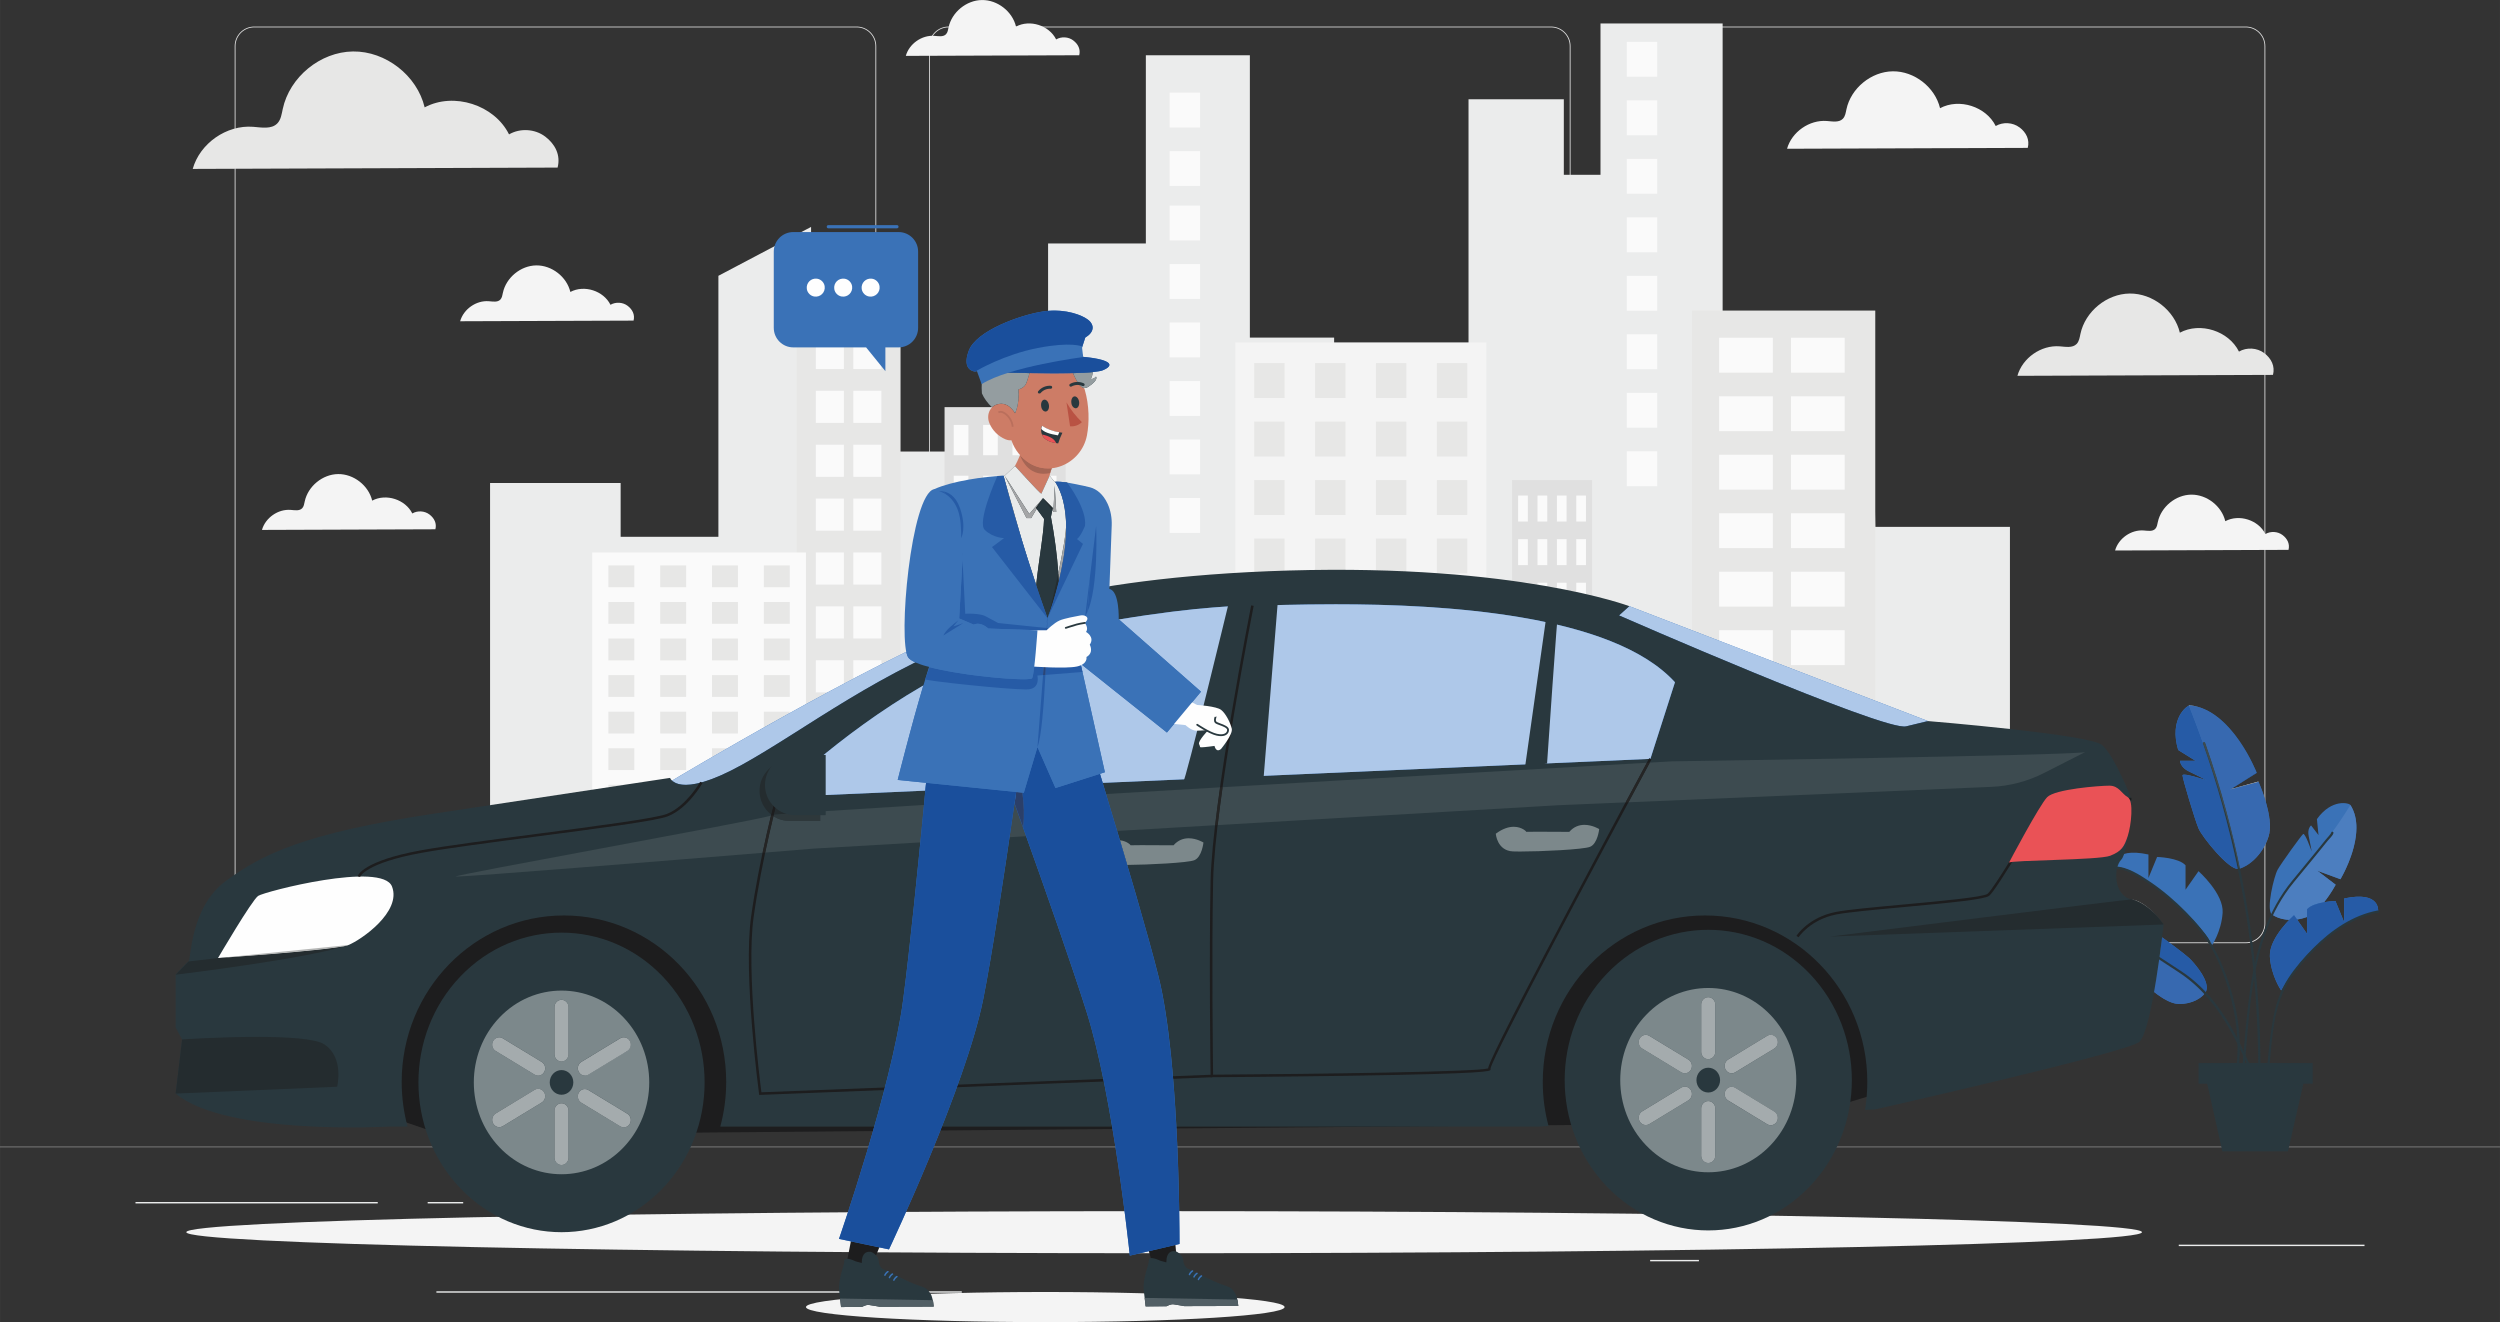 <svg xmlns="http://www.w3.org/2000/svg" xmlns:xlink="http://www.w3.org/1999/xlink" xmlns:xodm="http://www.corel.com/coreldraw/odm/2003" xml:space="preserve" width="63.5mm" height="33.582mm" style="shape-rendering:geometricPrecision; text-rendering:geometricPrecision; image-rendering:optimizeQuality; fill-rule:evenodd; clip-rule:evenodd" viewBox="0 0 826.29 436.99"><rect x="0" y="0" width="826.29" height="436.99" fill="#333333" stroke="none"/> <defs>  <style type="text/css">   <![CDATA[    .fil6 {fill:#FEFEFE;fill-rule:nonzero}    .fil18 {fill:#EA5256;fill-rule:nonzero}    .fil4 {fill:#FAFAFA;fill-rule:nonzero}    .fil31 {fill:#F8F8F7;fill-rule:nonzero}    .fil3 {fill:#F4F4F4;fill-rule:nonzero}    .fil1 {fill:#EBECEC;fill-rule:nonzero}    .fil29 {fill:#E9EBEB;fill-rule:nonzero}    .fil2 {fill:#E7E7E6;fill-rule:nonzero}    .fil11 {fill:#E3E3E3;fill-rule:nonzero}    .fil0 {fill:#E0E0E0;fill-rule:nonzero}    .fil24 {fill:#CD7C66;fill-rule:nonzero}    .fil28 {fill:#B95243;fill-rule:nonzero}    .fil27 {fill:#BA6F5C;fill-rule:nonzero}    .fil25 {fill:#A56554;fill-rule:nonzero}    .fil15 {fill:#B5B6B5;fill-rule:nonzero}    .fil37 {fill:#B2B2B2;fill-rule:nonzero}    .fil14 {fill:#AEC8E9;fill-rule:nonzero}    .fil35 {fill:#A7A6A6;fill-rule:nonzero}    .fil30 {fill:#A4A5A6;fill-rule:nonzero}    .fil20 {fill:#A4ABAD;fill-rule:nonzero}    .fil36 {fill:#9D9E9E;fill-rule:nonzero}    .fil26 {fill:#949DA0;fill-rule:nonzero}    .fil17 {fill:#7C888B;fill-rule:nonzero}    .fil21 {fill:#7A91B6;fill-rule:nonzero}    .fil32 {fill:#525F65;fill-rule:nonzero}    .fil7 {fill:#4C7EBF;fill-rule:nonzero}    .fil12 {fill:#3D4B50;fill-rule:nonzero}    .fil19 {fill:#252525;fill-rule:nonzero}    .fil5 {fill:#3A72B7;fill-rule:nonzero}    .fil22 {fill:#2E383B;fill-rule:nonzero}    .fil23 {fill:#212122;fill-rule:nonzero}    .fil10 {fill:#3769B0;fill-rule:nonzero}    .fil8 {fill:#29383E;fill-rule:nonzero}    .fil16 {fill:#242C2F;fill-rule:nonzero}    .fil13 {fill:#1D1D1E;fill-rule:nonzero}    .fil9 {fill:#265BA6;fill-rule:nonzero}    .fil33 {fill:#1A4F9C;fill-rule:nonzero}    .fil38 {fill:#2A4578;fill-rule:nonzero}    .fil34 {fill:#2B3F69;fill-rule:nonzero}   ]]>  </style> </defs> <g id="Layer_x0020_1">    <path class="fil0" d="M543.14 9.05c-3.41,0 -6.18,2.77 -6.18,6.18l0 290.05c0,3.41 2.77,6.18 6.18,6.18l199.13 0c3.41,0 6.18,-2.77 6.18,-6.18l0 -290.05c0,-3.41 -2.77,-6.18 -6.18,-6.18l-199.13 0zm199.13 302.7l-199.13 0c-3.56,0 -6.46,-2.9 -6.46,-6.46l0 -290.05c0,-3.56 2.9,-6.46 6.46,-6.46l199.13 0c3.56,0 6.46,2.9 6.46,6.46l0 290.05c0,3.56 -2.9,6.46 -6.46,6.46z"></path>  <path class="fil0" d="M313.51 9.05c-3.41,0 -6.18,2.77 -6.18,6.18l0 290.05c0,3.41 2.77,6.18 6.18,6.18l199.13 0c3.41,0 6.18,-2.77 6.18,-6.18l0 -290.05c0,-3.41 -2.77,-6.18 -6.18,-6.18l-199.13 0zm199.13 302.7l-199.13 0c-3.56,0 -6.46,-2.9 -6.46,-6.46l0 -290.05c0,-3.56 2.9,-6.46 6.46,-6.46l199.13 0c3.56,0 6.46,2.9 6.46,6.46l0 290.05c0,3.56 -2.9,6.46 -6.46,6.46z"></path>  <path class="fil0" d="M84.02 9.05c-3.41,0 -6.18,2.77 -6.18,6.18l0 290.05c0,3.41 2.77,6.18 6.18,6.18l199.13 0c3.41,0 6.18,-2.77 6.18,-6.18l0 -290.05c0,-3.41 -2.77,-6.18 -6.18,-6.18l-199.13 0zm199.13 302.7l-199.13 0c-3.56,0 -6.46,-2.9 -6.46,-6.46l0 -290.05c0,-3.56 2.9,-6.46 6.46,-6.46l199.13 0c3.56,0 6.46,2.9 6.46,6.46l0 290.05c0,3.56 -2.9,6.46 -6.46,6.46z"></path>  <polygon class="fil0" points="-0,379.16 826.29,379.16 826.29,379.03 -0,379.03 "></polygon>  <polygon class="fil1" points="720.12,411.86 781.51,411.86 781.51,411.39 720.12,411.39 "></polygon>  <polygon class="fil1" points="545.4,416.89 561.52,416.89 561.52,416.42 545.4,416.42 "></polygon>  <polygon class="fil1" points="44.78,397.76 124.85,397.76 124.85,397.29 44.78,397.29 "></polygon>  <polygon class="fil1" points="141.35,397.76 153.09,397.76 153.09,397.29 141.35,397.29 "></polygon>  <polygon class="fil1" points="144.23,427.26 317.88,427.26 317.88,426.8 144.23,426.8 "></polygon>  <path class="fil2" d="M180.16 45.12c-3.37,-2.54 -8.27,-2.83 -11.92,-0.7 -4.83,-9.76 -18.29,-14.07 -27.89,-8.93 -2.5,-10.52 -12.87,-18.61 -23.68,-18.48 -10.81,0.13 -20.98,8.46 -23.23,19.04 -0.36,1.68 -0.59,3.52 -1.8,4.75 -1.95,1.99 -5.21,1.33 -8,1.11 -8.76,-0.68 -17.57,5.46 -19.95,13.92l120.6 -0.44c1.06,-4.08 -0.76,-7.73 -4.13,-10.28z"></path>  <path class="fil2" d="M748.36 116.7c-2.36,-1.78 -5.8,-1.98 -8.34,-0.49 -3.38,-6.84 -12.81,-9.86 -19.54,-6.25 -1.75,-7.37 -9.01,-13.03 -16.59,-12.94 -7.57,0.09 -14.7,5.93 -16.27,13.34 -0.25,1.18 -0.42,2.47 -1.26,3.33 -1.37,1.4 -3.65,0.93 -5.6,0.78 -6.13,-0.48 -12.31,3.83 -13.97,9.75l84.47 -0.31c0.74,-2.86 -0.53,-5.42 -2.89,-7.2z"></path>  <path class="fil3" d="M207.43 101.07c-1.6,-1.21 -3.93,-1.34 -5.66,-0.33 -2.3,-4.64 -8.69,-6.69 -13.26,-4.24 -1.19,-5 -6.12,-8.84 -11.26,-8.78 -5.14,0.06 -9.97,4.02 -11.04,9.05 -0.17,0.8 -0.28,1.67 -0.85,2.26 -0.93,0.95 -2.48,0.63 -3.8,0.53 -4.16,-0.33 -8.35,2.6 -9.48,6.62l57.32 -0.21c0.5,-1.94 -0.36,-3.68 -1.96,-4.89z"></path>  <path class="fil3" d="M667.48 42.11c-2.22,-1.68 -5.46,-1.87 -7.86,-0.46 -3.19,-6.44 -12.07,-9.28 -18.4,-5.89 -1.65,-6.94 -8.49,-12.27 -15.62,-12.19 -7.13,0.09 -13.84,5.58 -15.32,12.56 -0.24,1.11 -0.39,2.32 -1.19,3.13 -1.29,1.32 -3.44,0.87 -5.28,0.73 -5.78,-0.45 -11.59,3.61 -13.16,9.18l79.56 -0.29c0.7,-2.69 -0.5,-5.1 -2.72,-6.78z"></path>  <path class="fil3" d="M141.93 170.04c-1.6,-1.21 -3.93,-1.35 -5.66,-0.33 -2.3,-4.64 -8.69,-6.69 -13.26,-4.24 -1.19,-5 -6.12,-8.84 -11.26,-8.78 -5.14,0.06 -9.97,4.02 -11.04,9.05 -0.17,0.8 -0.28,1.67 -0.85,2.26 -0.93,0.95 -2.48,0.63 -3.8,0.53 -4.16,-0.32 -8.35,2.6 -9.48,6.62l57.32 -0.21c0.5,-1.94 -0.36,-3.68 -1.96,-4.89z"></path>  <path class="fil3" d="M354.73 13.36c-1.6,-1.21 -3.93,-1.35 -5.66,-0.33 -2.3,-4.64 -8.69,-6.69 -13.26,-4.24 -1.19,-5 -6.12,-8.84 -11.26,-8.78 -5.14,0.06 -9.97,4.02 -11.04,9.05 -0.17,0.8 -0.28,1.67 -0.85,2.26 -0.93,0.95 -2.48,0.63 -3.8,0.53 -4.16,-0.33 -8.35,2.6 -9.48,6.62l57.32 -0.21c0.5,-1.94 -0.36,-3.68 -1.96,-4.88z"></path>  <path class="fil3" d="M754.42 176.84c-1.6,-1.21 -3.93,-1.34 -5.66,-0.33 -2.3,-4.64 -8.69,-6.69 -13.26,-4.24 -1.19,-5 -6.12,-8.84 -11.26,-8.78 -5.14,0.06 -9.97,4.02 -11.04,9.05 -0.17,0.8 -0.28,1.67 -0.85,2.26 -0.93,0.95 -2.48,0.63 -3.8,0.53 -4.16,-0.32 -8.35,2.6 -9.48,6.62l57.32 -0.21c0.5,-1.94 -0.36,-3.68 -1.96,-4.89z"></path>  <polygon class="fil1" points="619.81,174.14 618.88,123.26 590.36,123.26 590.36,134.86 569.36,134.86 569.36,7.76 528.99,7.76 528.99,57.78 516.87,57.78 516.87,32.8 485.37,32.8 485.37,154.63 440.95,154.63 440.95,111.59 413.1,111.59 413.1,18.26 378.72,18.26 378.72,80.48 346.41,80.48 346.41,214.51 321.38,214.51 321.38,149.25 295.53,149.25 295.53,107.25 268.07,107.25 268.07,75 237.44,91.16 237.44,177.43 205.13,177.43 205.13,159.64 161.97,159.64 161.97,284.67 664.32,284.91 664.32,174.14 "></polygon>  <path class="fil2" d="M297.64 284.73l0 -186.03 -34.32 0 0 186.2c10.86,-0.27 34.32,-0.18 34.32,-0.18z"></path>  <polygon class="fil4" points="266.38,284.91 266.38,182.6 195.73,182.6 195.73,284.69 "></polygon>  <polygon class="fil0" points="352.21,284.76 352.21,134.57 312.19,134.57 312.19,284.74 "></polygon>  <polygon class="fil4" points="315.23,150.46 320.08,150.46 320.08,140.45 315.23,140.45 "></polygon>  <polygon class="fil4" points="324.93,150.46 329.78,150.46 329.78,140.45 324.93,140.45 "></polygon>  <polygon class="fil4" points="334.63,150.46 339.48,150.46 339.48,140.45 334.63,140.45 "></polygon>  <polygon class="fil4" points="344.33,150.46 349.18,150.46 349.18,140.45 344.33,140.45 "></polygon>  <polygon class="fil4" points="315.23,167.24 320.08,167.24 320.08,157.24 315.23,157.24 "></polygon>  <polygon class="fil4" points="324.93,167.24 329.78,167.24 329.78,157.24 324.93,157.24 "></polygon>  <polygon class="fil4" points="334.63,167.24 339.48,167.24 339.48,157.24 334.63,157.24 "></polygon>  <polygon class="fil4" points="344.33,167.24 349.18,167.24 349.18,157.24 344.33,157.24 "></polygon>  <polygon class="fil4" points="315.23,184.02 320.08,184.02 320.08,174.01 315.23,174.01 "></polygon>  <polygon class="fil4" points="324.93,184.02 329.78,184.02 329.78,174.01 324.93,174.01 "></polygon>  <polygon class="fil4" points="334.63,184.02 339.48,184.02 339.48,174.01 334.63,174.01 "></polygon>  <polygon class="fil4" points="344.33,184.02 349.18,184.02 349.18,174.01 344.33,174.01 "></polygon>  <polygon class="fil4" points="315.23,200.79 320.08,200.79 320.08,190.78 315.23,190.78 "></polygon>  <polygon class="fil4" points="324.93,200.79 329.78,200.79 329.78,190.78 324.93,190.78 "></polygon>  <polygon class="fil4" points="334.63,200.79 339.48,200.79 339.48,190.78 334.63,190.78 "></polygon>  <polygon class="fil4" points="344.33,200.79 349.18,200.79 349.18,190.78 344.33,190.78 "></polygon>  <polygon class="fil4" points="315.23,217.56 320.08,217.56 320.08,207.55 315.23,207.55 "></polygon>  <polygon class="fil4" points="324.93,217.56 329.78,217.56 329.78,207.55 324.93,207.55 "></polygon>  <polygon class="fil4" points="334.63,217.56 339.48,217.56 339.48,207.55 334.63,207.55 "></polygon>  <polygon class="fil4" points="344.33,217.56 349.18,217.56 349.18,207.55 344.33,207.55 "></polygon>  <polygon class="fil4" points="315.23,234.34 320.08,234.34 320.08,224.33 315.23,224.33 "></polygon>  <polygon class="fil4" points="324.93,234.34 329.78,234.34 329.78,224.33 324.93,224.33 "></polygon>  <polygon class="fil4" points="334.63,234.34 339.48,234.34 339.48,224.33 334.63,224.33 "></polygon>  <polygon class="fil4" points="344.33,234.34 349.18,234.34 349.18,224.33 344.33,224.33 "></polygon>  <polygon class="fil4" points="315.23,251.11 320.08,251.11 320.08,241.1 315.23,241.1 "></polygon>  <polygon class="fil4" points="324.93,251.11 329.78,251.11 329.78,241.1 324.93,241.1 "></polygon>  <polygon class="fil4" points="334.63,251.11 339.48,251.11 339.48,241.1 334.63,241.1 "></polygon>  <polygon class="fil4" points="344.33,251.11 349.18,251.11 349.18,241.1 344.33,241.1 "></polygon>  <polygon class="fil4" points="315.23,267.9 320.08,267.9 320.08,257.89 315.23,257.89 "></polygon>  <polygon class="fil4" points="324.93,267.9 329.78,267.9 329.78,257.89 324.93,257.89 "></polygon>  <polygon class="fil4" points="334.63,267.9 339.48,267.9 339.48,257.89 334.63,257.89 "></polygon>  <polygon class="fil4" points="344.33,267.9 349.18,267.9 349.18,257.89 344.33,257.89 "></polygon>  <path class="fil3" d="M491.27 284.83l0 -171.65 -82.97 0 0 171.71c0,0 82.34,0.02 82.97,-0.06z"></path>  <polygon class="fil2" points="414.53,131.54 424.58,131.54 424.58,120.01 414.53,120.01 "></polygon>  <polygon class="fil2" points="434.66,131.54 444.71,131.54 444.71,120.01 434.66,120.01 "></polygon>  <polygon class="fil2" points="454.77,131.54 464.83,131.54 464.83,120.01 454.77,120.01 "></polygon>  <polygon class="fil2" points="474.9,131.54 484.96,131.54 484.96,120.01 474.9,120.01 "></polygon>  <polygon class="fil2" points="414.53,150.88 424.58,150.88 424.58,139.35 414.53,139.35 "></polygon>  <polygon class="fil2" points="434.66,150.88 444.71,150.88 444.71,139.35 434.66,139.35 "></polygon>  <polygon class="fil2" points="454.77,150.88 464.83,150.88 464.83,139.35 454.77,139.35 "></polygon>  <polygon class="fil2" points="474.9,150.88 484.96,150.88 484.96,139.35 474.9,139.35 "></polygon>  <polygon class="fil2" points="414.53,170.21 424.58,170.21 424.58,158.68 414.53,158.68 "></polygon>  <polygon class="fil2" points="434.66,170.21 444.71,170.21 444.71,158.68 434.66,158.68 "></polygon>  <polygon class="fil2" points="454.77,170.21 464.83,170.21 464.83,158.68 454.77,158.68 "></polygon>  <polygon class="fil2" points="474.9,170.21 484.96,170.21 484.96,158.68 474.9,158.68 "></polygon>  <polygon class="fil2" points="414.53,189.53 424.58,189.53 424.58,178 414.53,178 "></polygon>  <polygon class="fil2" points="434.66,189.53 444.71,189.53 444.71,178 434.66,178 "></polygon>  <polygon class="fil2" points="454.77,189.53 464.83,189.53 464.83,178 454.77,178 "></polygon>  <polygon class="fil2" points="474.9,189.53 484.96,189.53 484.96,178 474.9,178 "></polygon>  <polygon class="fil2" points="414.53,208.87 424.58,208.87 424.58,197.34 414.53,197.34 "></polygon>  <polygon class="fil2" points="434.66,208.87 444.71,208.87 444.71,197.34 434.66,197.34 "></polygon>  <polygon class="fil2" points="454.77,208.87 464.83,208.87 464.83,197.34 454.77,197.34 "></polygon>  <polygon class="fil2" points="474.9,208.87 484.96,208.87 484.96,197.34 474.9,197.34 "></polygon>  <polygon class="fil2" points="414.53,228.2 424.58,228.2 424.58,216.67 414.53,216.67 "></polygon>  <polygon class="fil2" points="434.66,228.2 444.71,228.2 444.71,216.67 434.66,216.67 "></polygon>  <polygon class="fil2" points="454.77,228.2 464.83,228.2 464.83,216.67 454.77,216.67 "></polygon>  <polygon class="fil2" points="474.9,228.2 484.96,228.2 484.96,216.67 474.9,216.67 "></polygon>  <polygon class="fil2" points="414.53,247.54 424.58,247.54 424.58,236.01 414.53,236.01 "></polygon>  <polygon class="fil2" points="434.66,247.54 444.71,247.54 444.71,236.01 434.66,236.01 "></polygon>  <polygon class="fil2" points="454.77,247.54 464.83,247.54 464.83,236.01 454.77,236.01 "></polygon>  <polygon class="fil2" points="474.9,247.54 484.96,247.54 484.96,236.01 474.9,236.01 "></polygon>  <polygon class="fil2" points="414.53,266.86 424.58,266.86 424.58,255.34 414.53,255.34 "></polygon>  <polygon class="fil2" points="434.66,266.86 444.71,266.86 444.71,255.34 434.66,255.34 "></polygon>  <polygon class="fil2" points="454.77,266.86 464.83,266.86 464.83,255.34 454.77,255.34 "></polygon>  <polygon class="fil2" points="474.9,266.86 484.96,266.86 484.96,255.34 474.9,255.34 "></polygon>  <polygon class="fil4" points="269.64,121.97 278.91,121.97 278.91,111.35 269.64,111.35 "></polygon>  <polygon class="fil4" points="269.64,139.78 278.91,139.78 278.91,129.16 269.64,129.16 "></polygon>  <polygon class="fil4" points="269.64,157.6 278.91,157.6 278.91,146.98 269.64,146.98 "></polygon>  <polygon class="fil4" points="269.64,175.41 278.91,175.41 278.91,164.79 269.64,164.79 "></polygon>  <polygon class="fil4" points="269.64,193.22 278.91,193.22 278.91,182.6 269.64,182.6 "></polygon>  <polygon class="fil4" points="269.64,211.04 278.91,211.04 278.91,200.42 269.64,200.42 "></polygon>  <polygon class="fil4" points="269.64,228.85 278.91,228.85 278.91,218.23 269.64,218.23 "></polygon>  <polygon class="fil4" points="269.64,246.67 278.91,246.67 278.91,236.05 269.64,236.05 "></polygon>  <polygon class="fil4" points="282.04,121.97 291.31,121.97 291.31,111.35 282.04,111.35 "></polygon>  <polygon class="fil4" points="282.04,139.78 291.31,139.78 291.31,129.16 282.04,129.16 "></polygon>  <polygon class="fil4" points="282.04,157.6 291.31,157.6 291.31,146.98 282.04,146.98 "></polygon>  <polygon class="fil4" points="282.04,175.41 291.31,175.41 291.31,164.79 282.04,164.79 "></polygon>  <polygon class="fil4" points="282.04,193.22 291.31,193.22 291.31,182.6 282.04,182.6 "></polygon>  <polygon class="fil4" points="282.04,211.04 291.31,211.04 291.31,200.42 282.04,200.42 "></polygon>  <polygon class="fil4" points="282.04,228.85 291.31,228.85 291.31,218.23 282.04,218.23 "></polygon>  <polygon class="fil4" points="282.04,246.67 291.31,246.67 291.31,236.05 282.04,236.05 "></polygon>  <polygon class="fil4" points="386.58,42.14 396.64,42.14 396.64,30.61 386.58,30.61 "></polygon>  <polygon class="fil4" points="386.58,61.46 396.64,61.46 396.64,49.94 386.58,49.94 "></polygon>  <polygon class="fil4" points="386.58,79.47 396.64,79.47 396.64,67.95 386.58,67.95 "></polygon>  <polygon class="fil4" points="386.58,98.8 396.64,98.8 396.64,87.27 386.58,87.27 "></polygon>  <polygon class="fil4" points="386.58,118.12 396.64,118.12 396.64,106.6 386.58,106.6 "></polygon>  <polygon class="fil4" points="386.58,137.46 396.64,137.46 396.64,125.94 386.58,125.94 "></polygon>  <polygon class="fil4" points="386.58,156.79 396.64,156.79 396.64,145.26 386.58,145.26 "></polygon>  <polygon class="fil4" points="386.58,176.13 396.64,176.13 396.64,164.6 386.58,164.6 "></polygon>  <polygon class="fil4" points="537.68,25.37 547.74,25.37 547.74,13.85 537.68,13.85 "></polygon>  <polygon class="fil4" points="537.68,44.7 547.74,44.7 547.74,33.17 537.68,33.17 "></polygon>  <polygon class="fil4" points="537.68,64.04 547.74,64.04 547.74,52.51 537.68,52.51 "></polygon>  <polygon class="fil4" points="537.68,83.37 547.74,83.37 547.74,71.84 537.68,71.84 "></polygon>  <polygon class="fil4" points="537.68,102.7 547.74,102.7 547.74,91.18 537.68,91.18 "></polygon>  <polygon class="fil4" points="537.68,122.03 547.74,122.03 547.74,110.5 537.68,110.5 "></polygon>  <polygon class="fil4" points="537.68,141.37 547.74,141.37 547.74,129.84 537.68,129.84 "></polygon>  <polygon class="fil4" points="537.68,160.7 547.74,160.7 547.74,149.17 537.68,149.17 "></polygon>  <polygon class="fil2" points="559.23,284.91 619.81,284.91 619.81,102.65 559.23,102.65 "></polygon>  <polygon class="fil4" points="568.19,123.17 585.95,123.17 585.95,111.64 568.19,111.64 "></polygon>  <polygon class="fil4" points="568.19,142.51 585.95,142.51 585.95,130.98 568.19,130.98 "></polygon>  <polygon class="fil4" points="568.19,161.83 585.95,161.83 585.95,150.31 568.19,150.31 "></polygon>  <polygon class="fil4" points="568.19,181.17 585.95,181.17 585.95,169.64 568.19,169.64 "></polygon>  <polygon class="fil4" points="568.19,200.5 585.95,200.5 585.95,188.97 568.19,188.97 "></polygon>  <polygon class="fil4" points="568.19,219.82 585.95,219.82 585.95,208.3 568.19,208.3 "></polygon>  <polygon class="fil4" points="568.19,239.16 585.95,239.16 585.95,227.63 568.19,227.63 "></polygon>  <polygon class="fil4" points="568.19,258.49 585.95,258.49 585.95,246.96 568.19,246.96 "></polygon>  <polygon class="fil4" points="591.95,123.17 609.7,123.17 609.7,111.64 591.95,111.64 "></polygon>  <polygon class="fil4" points="591.95,142.51 609.7,142.51 609.7,130.98 591.95,130.98 "></polygon>  <polygon class="fil4" points="591.95,161.83 609.7,161.83 609.7,150.31 591.95,150.31 "></polygon>  <polygon class="fil4" points="591.95,181.17 609.7,181.17 609.7,169.64 591.95,169.64 "></polygon>  <polygon class="fil4" points="591.95,200.5 609.7,200.5 609.7,188.97 591.95,188.97 "></polygon>  <polygon class="fil4" points="591.95,219.82 609.7,219.82 609.7,208.3 591.95,208.3 "></polygon>  <polygon class="fil4" points="591.95,239.16 609.7,239.16 609.7,227.63 591.95,227.63 "></polygon>  <polygon class="fil4" points="591.95,258.49 609.7,258.49 609.7,246.96 591.95,246.96 "></polygon>  <polygon class="fil0" points="526.19,284.85 526.19,158.68 499.77,158.68 499.77,284.83 "></polygon>  <polygon class="fil4" points="501.77,172.38 504.98,172.38 504.98,163.79 501.77,163.79 "></polygon>  <polygon class="fil4" points="508.18,172.38 511.39,172.38 511.39,163.79 508.18,163.79 "></polygon>  <polygon class="fil4" points="514.58,172.38 517.78,172.38 517.78,163.79 514.58,163.79 "></polygon>  <polygon class="fil4" points="520.98,172.38 524.19,172.38 524.19,163.79 520.98,163.79 "></polygon>  <polygon class="fil4" points="501.77,186.79 504.98,186.79 504.98,178.2 501.77,178.2 "></polygon>  <polygon class="fil4" points="508.18,186.79 511.39,186.79 511.39,178.2 508.18,178.2 "></polygon>  <polygon class="fil4" points="514.58,186.79 517.78,186.79 517.78,178.2 514.58,178.2 "></polygon>  <polygon class="fil4" points="520.98,186.79 524.19,186.79 524.19,178.2 520.98,178.2 "></polygon>  <polygon class="fil4" points="501.77,201.2 504.98,201.2 504.98,192.61 501.77,192.61 "></polygon>  <polygon class="fil4" points="508.18,201.2 511.39,201.2 511.39,192.61 508.18,192.61 "></polygon>  <polygon class="fil4" points="514.58,201.2 517.78,201.2 517.78,192.61 514.58,192.61 "></polygon>  <polygon class="fil4" points="520.98,201.2 524.19,201.2 524.19,192.61 520.98,192.61 "></polygon>  <polygon class="fil4" points="501.77,215.61 504.98,215.61 504.98,207.02 501.77,207.02 "></polygon>  <polygon class="fil4" points="508.18,215.61 511.39,215.61 511.39,207.02 508.18,207.02 "></polygon>  <polygon class="fil4" points="514.58,215.61 517.78,215.61 517.78,207.02 514.58,207.02 "></polygon>  <polygon class="fil4" points="520.98,215.61 524.19,215.61 524.19,207.02 520.98,207.02 "></polygon>  <polygon class="fil4" points="501.77,230.04 504.98,230.04 504.98,221.44 501.77,221.44 "></polygon>  <polygon class="fil4" points="508.18,230.04 511.39,230.04 511.39,221.44 508.18,221.44 "></polygon>  <polygon class="fil4" points="514.58,230.04 517.78,230.04 517.78,221.44 514.58,221.44 "></polygon>  <polygon class="fil4" points="520.98,230.04 524.19,230.04 524.19,221.44 520.98,221.44 "></polygon>  <polygon class="fil4" points="501.77,244.45 504.98,244.45 504.98,235.86 501.77,235.86 "></polygon>  <polygon class="fil4" points="508.18,244.45 511.39,244.45 511.39,235.86 508.18,235.86 "></polygon>  <polygon class="fil4" points="514.58,244.45 517.78,244.45 517.78,235.86 514.58,235.86 "></polygon>  <polygon class="fil4" points="520.98,244.45 524.19,244.45 524.19,235.86 520.98,235.86 "></polygon>  <polygon class="fil4" points="501.77,258.86 504.98,258.86 504.98,250.27 501.77,250.27 "></polygon>  <polygon class="fil4" points="508.18,258.86 511.39,258.86 511.39,250.27 508.18,250.27 "></polygon>  <polygon class="fil4" points="514.58,258.86 517.78,258.86 517.78,250.27 514.58,250.27 "></polygon>  <polygon class="fil4" points="520.98,258.86 524.19,258.86 524.19,250.27 520.98,250.27 "></polygon>  <polygon class="fil4" points="501.77,273.27 504.98,273.27 504.98,264.68 501.77,264.68 "></polygon>  <polygon class="fil4" points="508.18,273.27 511.39,273.27 511.39,264.68 508.18,264.68 "></polygon>  <polygon class="fil4" points="514.58,273.27 517.78,273.27 517.78,264.68 514.58,264.68 "></polygon>  <polygon class="fil4" points="520.98,273.27 524.19,273.27 524.19,264.68 520.98,264.68 "></polygon>  <polygon class="fil2" points="201.08,194.09 209.65,194.09 209.65,186.88 201.08,186.88 "></polygon>  <polygon class="fil2" points="218.21,194.09 226.78,194.09 226.78,186.88 218.21,186.88 "></polygon>  <polygon class="fil2" points="235.33,194.09 243.9,194.09 243.9,186.88 235.33,186.88 "></polygon>  <polygon class="fil2" points="252.46,194.09 261.03,194.09 261.03,186.88 252.46,186.88 "></polygon>  <polygon class="fil2" points="201.08,206.18 209.65,206.18 209.65,198.97 201.08,198.97 "></polygon>  <polygon class="fil2" points="218.21,206.18 226.78,206.18 226.78,198.97 218.21,198.97 "></polygon>  <polygon class="fil2" points="235.33,206.18 243.9,206.18 243.9,198.97 235.33,198.97 "></polygon>  <polygon class="fil2" points="252.46,206.18 261.03,206.18 261.03,198.97 252.46,198.97 "></polygon>  <polygon class="fil2" points="201.08,218.27 209.65,218.27 209.65,211.05 201.08,211.05 "></polygon>  <polygon class="fil2" points="218.21,218.27 226.78,218.27 226.78,211.05 218.21,211.05 "></polygon>  <polygon class="fil2" points="235.33,218.27 243.9,218.27 243.9,211.05 235.33,211.05 "></polygon>  <polygon class="fil2" points="252.46,218.27 261.03,218.27 261.03,211.05 252.46,211.05 "></polygon>  <polygon class="fil2" points="201.08,230.35 209.65,230.35 209.65,223.14 201.08,223.14 "></polygon>  <polygon class="fil2" points="218.21,230.35 226.78,230.35 226.78,223.14 218.21,223.14 "></polygon>  <polygon class="fil2" points="235.33,230.35 243.9,230.35 243.9,223.14 235.33,223.14 "></polygon>  <polygon class="fil2" points="252.46,230.35 261.03,230.35 261.03,223.14 252.46,223.14 "></polygon>  <polygon class="fil2" points="201.08,242.43 209.65,242.43 209.65,235.22 201.08,235.22 "></polygon>  <polygon class="fil2" points="218.21,242.43 226.78,242.43 226.78,235.22 218.21,235.22 "></polygon>  <polygon class="fil2" points="235.33,242.43 243.9,242.43 243.9,235.22 235.33,235.22 "></polygon>  <polygon class="fil2" points="252.46,242.43 261.03,242.43 261.03,235.22 252.46,235.22 "></polygon>  <polygon class="fil2" points="201.08,254.52 209.65,254.52 209.65,247.31 201.08,247.31 "></polygon>  <polygon class="fil2" points="218.21,254.52 226.78,254.52 226.78,247.31 218.21,247.31 "></polygon>  <polygon class="fil2" points="235.33,254.52 243.9,254.52 243.9,247.31 235.33,247.31 "></polygon>  <polygon class="fil2" points="252.46,254.52 261.03,254.52 261.03,247.31 252.46,247.31 "></polygon>  <polygon class="fil2" points="201.08,266.61 209.65,266.61 209.65,259.39 201.08,259.39 "></polygon>  <polygon class="fil2" points="218.21,266.61 226.78,266.61 226.78,259.39 218.21,259.39 "></polygon>  <polygon class="fil2" points="235.33,266.61 243.9,266.61 243.9,259.39 235.33,259.39 "></polygon>  <polygon class="fil2" points="252.46,266.61 261.03,266.61 261.03,259.39 252.46,259.39 "></polygon>  <path class="fil3" d="M424.58 432.01c0,2.75 -35.42,4.98 -79.1,4.98 -43.69,0 -79.1,-2.23 -79.1,-4.98 0,-2.75 35.41,-4.98 79.1,-4.98 43.69,0 79.1,2.23 79.1,4.98z"></path>  <path class="fil3" d="M707.97 407.26c0,3.84 -144.7,6.96 -323.2,6.96 -178.5,0 -323.2,-3.11 -323.2,-6.96 0,-3.84 144.7,-6.95 323.2,-6.95 178.5,0 323.2,3.11 323.2,6.95z"></path>  <path class="fil5" d="M262.19 76.7l34.81 0c3.56,0 6.45,2.89 6.45,6.45l0 25.21c0,3.57 -2.89,6.46 -6.45,6.46l-4.37 0 0 7.85 -6.37 -7.85 -24.06 0c-3.57,0 -6.46,-2.89 -6.46,-6.46l0 -25.21c0,-3.56 2.89,-6.45 6.46,-6.45z"></path>  <path class="fil6" d="M270.09 92.12c-2.02,-0.31 -3.73,1.4 -3.42,3.42 0.19,1.26 1.22,2.28 2.47,2.47 2.01,0.31 3.73,-1.4 3.42,-3.42 -0.19,-1.26 -1.22,-2.28 -2.47,-2.47zm9.07 0c-2.02,-0.31 -3.73,1.4 -3.42,3.42 0.19,1.26 1.22,2.28 2.47,2.47 2.01,0.31 3.73,-1.4 3.42,-3.42 -0.19,-1.26 -1.22,-2.28 -2.47,-2.47zm11.54 2.47c0.31,2.01 -1.4,3.73 -3.42,3.42 -1.26,-0.19 -2.28,-1.22 -2.47,-2.47 -0.31,-2.02 1.4,-3.73 3.42,-3.42 1.26,0.19 2.28,1.22 2.47,2.47z"></path>  <path class="fil5" d="M296.47 74.41c-7.57,0 -15.14,0 -22.71,0 -0.68,0 -0.68,1.05 0,1.05 7.57,0 15.14,0 22.71,0 0.68,0 0.68,-1.05 0,-1.05z"></path>  <path class="fil5" d="M776.85 266.07c-0.44,-0.69 -6.16,-2.18 -11.07,4.66l0.53 5.29 -2.46 -3.2c0,0 -1.35,1.04 -0.77,3.65 0.58,2.61 0.97,4.96 0.97,4.96 0,0 -2.18,-6.26 -2.82,-5.77 -0.64,0.49 -7.23,9.64 -8.43,11.79 -1.2,2.14 -3.89,13.24 -1.91,14.76 1.99,1.52 6.42,2.74 11.37,0.96 4.94,-1.77 9.72,-10.74 9.72,-10.74l-6.11 -4.66 7.68 2.84c0,0 9.23,-15.25 3.3,-24.53z"></path>  <path class="fil7" d="M756.64 304.03c-2.51,-0.12 -4.57,-0.92 -5.75,-1.82 3.05,-7.67 15.94,-19.66 25.96,-36.14 1.44,2.26 1.99,4.87 1.98,7.52 0,8.27 -5.28,17.01 -5.28,17.01l-7.68 -2.84 6.11 4.66c0,0 -1.56,2.94 -3.82,5.78 -2.1,0.37 -4.51,1.06 -5.65,2.36l0 2.51c-0.08,0.03 -0.16,0.06 -0.24,0.09 -1.05,0.37 -2.08,0.62 -3.06,0.75l-0.99 -1.41c0,0 -0.64,0.57 -1.57,1.53z"></path>  <path class="fil8" d="M770.53 275.15c-0.12,0.53 -1.32,1.73 -1.77,2.3 -1.31,1.64 -2.63,3.26 -3.96,4.89 -2.37,2.91 -4.76,5.82 -7.15,8.71 -8.25,9.99 -11.91,22.48 -13.8,35.09 -1.29,8.59 -1.89,17.26 -2.66,25.9 -0.04,0.47 0.7,0.47 0.74,0 1.34,-14.94 1.95,-30.44 7.25,-44.64 2.12,-5.68 5.06,-11.03 8.91,-15.72 2.3,-2.8 4.61,-5.59 6.9,-8.4 1.46,-1.79 2.92,-3.58 4.36,-5.39 0.53,-0.66 1.71,-1.69 1.9,-2.55 0.1,-0.46 -0.61,-0.66 -0.71,-0.2z"></path>  <path class="fil5" d="M698.75 305.54c0.18,-0.67 4.42,-3.32 10.12,0.96l0.92 4.41 1.18 -3.2c0,0 1.35,0.5 1.54,2.75 0.19,2.25 0.47,4.25 0.47,4.25 0,0 0.17,-5.61 0.81,-5.38 0.64,0.24 8.29,5.96 9.8,7.38 1.51,1.43 7.53,8.15 5.28,11.44 -1.2,1.75 -4.49,3.84 -8.94,3.66 -4.44,-0.18 -10.57,-6.21 -10.57,-6.21l3.75 -5.31 -5.49 4.24c0,0 -11.32,-9.98 -8.88,-18.97z"></path>  <path class="fil9" d="M720.47 331.81c-0.18,0 -0.35,-0 -0.53,-0.01 -1.98,-0.08 -4.3,-1.32 -6.26,-2.68 1.95,1.35 4.25,2.58 6.22,2.66 0.18,0.01 0.36,0.01 0.53,0.01 4.16,-0 7.21,-2 8.38,-3.66 -2.59,-3.2 -8.33,-6.74 -15.12,-11.32 0.37,-2.67 0.68,-5.08 0.92,-6.99 2.16,1.48 7.71,5.68 8.98,6.87 1.28,1.21 5.78,6.2 5.78,9.7 -0,0.64 -0.15,1.23 -0.5,1.73 -1.15,1.68 -4.23,3.67 -8.4,3.67z"></path>  <path class="fil5" d="M698.86 286.72c0,0 -1.02,-6.95 11.24,-4.29l0 7.76 2.86 -6.95c0,0 7.15,0.21 9.4,2.76l0 8.07 4.29 -6.13c0,0 8.38,7.41 7.97,13.75 -0.41,6.33 -3.72,11.09 -3.72,11.09 0.83,-4.17 -25.42,-28.12 -32.04,-26.07z"></path>  <path class="fil5" d="M786 301.27c0,0 1.02,-6.95 -11.24,-4.29l0 7.77 -2.86 -6.95c0,0 -7.15,0.21 -9.4,2.76l0 8.07 -4.29 -6.13c0,0 -8.38,7.41 -7.97,13.75 0.41,6.33 3.72,11.09 3.72,11.09 8.46,-14.89 21.42,-23.92 32.04,-26.07z"></path>  <path class="fil9" d="M753.96 327.34c0,0 -3.31,-4.75 -3.72,-11.09 -0.01,-0.15 -0.01,-0.3 -0.01,-0.45 -0.01,-6.23 7.99,-13.3 7.99,-13.3l4.29 6.13 0 -8.07c2.25,-2.55 9.4,-2.76 9.4,-2.76l2.86 6.95 0 -7.77c1.97,-0.43 3.59,-0.6 4.94,-0.6 5.83,0 6.32,3.37 6.32,4.52 0,0.24 -0.02,0.38 -0.02,0.38 -10.62,2.15 -23.58,11.18 -32.04,26.07z"></path>  <path class="fil5" d="M723.81 233.18c-1.04,-0.09 -6.95,4.5 -3.88,14.72l5.72 3.56 -5.11 0c0,0 0,2.16 3.07,3.59 3.07,1.43 5.72,2.86 5.72,2.86 0,0 -7.97,-2.66 -7.97,-1.64 0,1.02 4.09,14.72 5.31,17.58 1.23,2.86 10.27,14.14 13.34,13.32 3.07,-0.82 7.71,-4.33 9.75,-10.67 2.04,-6.34 -3.27,-18.06 -3.27,-18.06l-9.4 2.52 8.79 -5.52c0,0 -8.17,-21.05 -22.07,-22.28z"></path>  <path class="fil9" d="M739.64 287.21c-3.37,-0.07 -11.79,-10.61 -12.96,-13.36 -1.23,-2.86 -5.31,-16.55 -5.31,-17.58 0,-0.17 0.21,-0.23 0.55,-0.23 1.81,0 7.42,1.87 7.42,1.87l0 0c0,0 -2.66,-1.43 -5.72,-2.86 -3.05,-1.42 -3.07,-3.56 -3.07,-3.59l0 0 5.11 0 -5.72 -3.56c-0.62,-2.08 -0.87,-3.92 -0.87,-5.54 0.01,-5.75 3.22,-8.67 4.45,-9.12 1.67,4.26 3.21,8.37 4.63,12.33 -0.01,0.05 -0,0.11 0.02,0.17 4.74,13.55 8.58,27.42 11.49,41.47zm0.73 -0.15c-0.01,-0.03 -0.02,-0.07 -0.02,-0.11 2.15,-0.7 4.99,-2.57 7.15,-5.74 -2.16,3.22 -4.97,5.16 -7.13,5.85zm9.14 -19.64c-1,-4.3 -2.69,-8.2 -3.04,-8.97l0.04 -0.01c0,0 1.92,4.23 3.01,8.98zm-12.53 -6.51l8.79 -5.6c0,0 -6.78,-17.13 -18.34,-21.35 11.69,4.06 18.47,21.49 18.47,21.49l-8.53 5.36 -0.39 0.11z"></path>  <path class="fil8" d="M747.13 352.6c-0.05,-28.38 -3.81,-56.73 -11.19,-84.14 -2.08,-7.72 -4.45,-15.37 -7.09,-22.92 -0.16,-0.45 -0.87,-0.25 -0.71,0.2 9.34,26.73 15.2,54.65 17.33,82.89 0.6,7.98 0.9,15.97 0.92,23.97 0,0.47 0.74,0.48 0.74,0z"></path>  <path class="fil8" d="M698.86 287.09c3.58,0.05 7.13,2.23 10.04,4.09 4.31,2.74 8.27,6.04 11.92,9.61 3.58,3.5 6.96,7.34 9.55,11.64 3.25,5.41 5.46,11.68 7.05,17.76 1.96,7.5 2.67,15.29 1.73,23 -0.06,0.47 0.68,0.47 0.74,0 0.86,-7.03 0.35,-14.13 -1.22,-21.02 -1.49,-6.52 -3.79,-13.14 -7.02,-19.01 -2.41,-4.37 -5.72,-8.26 -9.21,-11.8 -3.67,-3.73 -7.69,-7.16 -12.03,-10.07 -3.3,-2.22 -7.41,-4.87 -11.54,-4.93 -0.47,-0.01 -0.47,0.73 0,0.74z"></path>  <path class="fil8" d="M750.14 352.05c0.83,-9.05 1.26,-19.03 6,-27.04 2.13,-3.59 4.85,-6.8 7.71,-9.82 2.84,-3.01 5.95,-5.78 9.4,-8.09 3.91,-2.62 8.22,-4.6 12.86,-5.47 0.47,-0.09 0.27,-0.8 -0.2,-0.71 -8.29,1.55 -15.48,6.57 -21.33,12.45 -3.02,3.03 -5.89,6.32 -8.23,9.91 -2.44,3.75 -3.87,7.72 -4.78,12.09 -1.14,5.5 -1.65,11.09 -2.17,16.68 -0.04,0.47 0.69,0.47 0.74,0z"></path>  <path class="fil6" d="M713.68 329.13c-0.61,-0.42 -1.19,-0.86 -1.72,-1.27l0 -0c0.52,0.41 1.1,0.85 1.72,1.27z"></path>  <path class="fil10" d="M720.43 331.8c-0.18,0 -0.35,-0.01 -0.53,-0.01 -1.97,-0.08 -4.27,-1.31 -6.22,-2.66 -0.61,-0.42 -1.19,-0.86 -1.72,-1.27 0.66,-3.73 1.25,-7.59 1.73,-11.03 6.79,4.58 12.53,8.12 15.12,11.32 -1.17,1.66 -4.22,3.65 -8.38,3.66z"></path>  <path class="fil8" d="M705.57 311.63c0.35,0.57 1.29,0.99 1.82,1.35 1.41,0.96 2.82,1.89 4.24,2.83 2.81,1.85 5.63,3.69 8.45,5.53 9.09,5.91 15.15,14.87 19.84,24.46 3.25,6.63 5.94,13.52 8.77,20.33 0.18,0.43 0.89,0.24 0.71,-0.2 -4.76,-11.48 -9.1,-23.54 -16.62,-33.57 -3.27,-4.36 -7.16,-8.25 -11.71,-11.27 -2.28,-1.51 -4.59,-2.99 -6.87,-4.49 -1.75,-1.15 -3.5,-2.3 -5.23,-3.46 -0.7,-0.47 -2.4,-1.32 -2.75,-1.89 -0.25,-0.4 -0.89,-0.03 -0.64,0.37z"></path>  <path class="fil8" d="M760.73 352.6c0,0.69 -7.07,1.24 -15.8,1.24 -8.73,0 -15.8,-0.56 -15.8,-1.24 0,-0.69 7.07,-1.24 15.8,-1.24 8.73,0 15.8,0.56 15.8,1.24z"></path>  <polygon class="fil8" points="726.66,358.18 764.37,358.18 764.37,351.36 726.66,351.36 "></polygon>  <polygon class="fil8" points="729.12,356.39 734.53,380.53 756.22,380.53 761.71,356.39 "></polygon>  <path class="fil6" d="M747.5 281.22c0.34,-0.5 0.66,-1.03 0.96,-1.6l0 0.03c-0.3,0.56 -0.62,1.08 -0.96,1.57zm1.23 -2.1l0 -0.04c0.39,-0.8 0.74,-1.66 1.04,-2.58 0.33,-1.02 0.47,-2.18 0.47,-3.41 0,-1.82 -0.3,-3.78 -0.73,-5.67 0.73,3.14 1.1,6.49 0.3,9.01 -0.3,0.96 -0.66,1.85 -1.07,2.67z"></path>  <path class="fil11" d="M748.45 279.65l0 -0.03c0.09,-0.18 0.19,-0.36 0.28,-0.54l0 0.04c-0.09,0.18 -0.18,0.36 -0.28,0.53z"></path>  <path class="fil6" d="M737.1 260.97l0.26 -0.16 9.05 -2.49c0,0 0.02,0.05 0.06,0.14l-9.37 2.51zm-9.68 -27.01c-1.15,-0.4 -2.36,-0.67 -3.61,-0.78 -0.01,-0 -0.02,-0 -0.03,-0 -0.07,0 -0.17,0.02 -0.28,0.06 -0.02,-0.05 -0.04,-0.11 -0.07,-0.16 1.38,0.11 2.71,0.42 3.98,0.89z"></path>  <path class="fil10" d="M740.34 286.96c-1.29,-6.21 -2.75,-12.37 -4.4,-18.49 -2.08,-7.72 -4.45,-15.37 -7.09,-22.92 -0.06,-0.18 -0.21,-0.25 -0.36,-0.25 -0.17,0 -0.34,0.1 -0.37,0.27 -1.42,-3.96 -2.96,-8.07 -4.63,-12.33 0.11,-0.04 0.21,-0.06 0.28,-0.06 0.01,0 0.02,0 0.03,0 1.25,0.11 2.45,0.38 3.61,0.78 11.56,4.23 18.34,21.35 18.34,21.35l-8.79 5.6 0.39 -0.11 -0.26 0.16 9.37 -2.51c0.35,0.77 2.04,4.67 3.04,8.97 0.43,1.88 0.73,3.85 0.73,5.67 0,1.23 -0.14,2.39 -0.47,3.41 -0.3,0.92 -0.65,1.77 -1.04,2.58 -0.09,0.18 -0.18,0.36 -0.28,0.54 -0.3,0.56 -0.62,1.1 -0.96,1.6 -2.17,3.17 -5,5.04 -7.15,5.74z"></path>  <path class="fil12" d="M739.98 287.07c-1.9,-10.01 -5.69,-24.27 -11.85,-41.5 0.03,-0.17 0.2,-0.27 0.37,-0.27 0.15,0 0.3,0.08 0.36,0.25 2.64,7.55 5.01,15.19 7.09,22.92 1.65,6.12 3.11,12.29 4.4,18.49 -0.12,0.04 -0.25,0.08 -0.37,0.11z"></path>  <path class="fil13" d="M126.79 368.4l19.33 6.67 442.23 -3.83 39.56 -12.05 -9.42 -40.99 -11.4 -28.48 -53.48 -9.23c0,0 -387.43,10.63 -392.01,11.97 -4.57,1.33 -43,12.4 -43,12.4l-6.75 37.85 14.94 25.7z"></path>  <path class="fil5" d="M538.51 200.35l98.73 37.98 -22.38 13.98 -30.83 -9.31 -23.12 -16.68c0,0 -15,-12.75 -15.42,-12.32 -0.42,0.44 -18.83,-11.86 -18.83,-11.86l11.85 -1.81z"></path>  <path class="fil14" d="M629.4 240.13c-10.49,0 -94.3,-36.73 -94.3,-36.73l3.4 -3.06 0 0 98.73 37.98c0,0 0,0 -7.23,1.75 -0.16,0.04 -0.36,0.06 -0.6,0.06z"></path>  <path class="fil5" d="M222.11 258c0,0 64.92,-38.89 99.36,-52.41 1.73,-0.68 11.82,2.97 11.17,2.97 -0.65,0 -61.05,38.2 -61.05,38.2 0,0 -43.52,23.32 -43.3,22.65 0.22,-0.67 -6.18,-11.42 -6.18,-11.42z"></path>  <path class="fil14" d="M226.65 259.41c-2.52,0 -3.85,-0.76 -4.53,-1.41 -0,-0 -0,-0 -0,-0 0,0 42.86,-25.68 77.41,-42.56 0.18,0.86 0.4,1.5 0.67,1.88 0.39,0.56 1.2,1.09 2.33,1.61 -23.57,11.72 -41.14,24.9 -57.22,33.81 -9.42,5.22 -15.17,6.67 -18.65,6.67z"></path>  <path class="fil8" d="M704.48 297.27c-5.96,-1.31 -5.96,-10.48 -3.4,-13.1 2.55,-2.62 3.4,-20.08 3.4,-20.08 0,0 -5.53,-14.41 -9.79,-17.9 -4.26,-3.49 -57.45,-7.86 -57.45,-7.86 0,0 0,0 -7.23,1.75 -7.23,1.75 -94.9,-36.67 -94.9,-36.67l3.4 -3.06c0,0 -37.02,-13.97 -112.35,-11.79 -75.32,2.18 -104.69,17.03 -104.69,17.03l5.96 2.62c-36.95,13.46 -60.85,32.74 -82.13,44.53 -21.28,11.79 -23.83,4.37 -23.83,4.37 0,0 -34.47,5.24 -77.88,11.79 -43.41,6.55 -57.02,13.53 -68.94,22.27 -11.92,8.73 -11.49,26.2 -12.34,26.63 -0.85,0.44 -4.26,4.36 -4.26,4.36l0 17.46 2.13 3.93 -2.13 17.9c16.6,13.97 70.64,10.91 70.64,10.91l6.02 0c-1.27,-4.7 -1.95,-9.64 -1.95,-14.76 0,-30.39 24.01,-55.02 53.63,-55.02 29.62,0 53.63,24.64 53.63,55.02 0,5.11 -0.68,10.06 -1.95,14.76l270.22 0 3.53 -0.18c-1.24,-4.64 -1.91,-9.53 -1.91,-14.58 0,-30.39 24.01,-55.02 53.63,-55.02 29.62,0 53.64,24.64 53.64,55.02 0,3.15 -0.26,6.24 -0.76,9.25l3.37 -0.17c0,0 82.98,-18.77 87.24,-22.27 4.26,-3.49 8.09,-38.86 8.09,-38.86 0,0 -4.68,-6.99 -10.64,-8.3z"></path>  <path class="fil6" d="M72.05 316.65c0,0 11.18,-19.11 13.27,-20.54 2.1,-1.43 40.98,-11.47 44.24,-3.1 3.26,8.36 -10.24,17.68 -14.43,19.35 -4.19,1.67 -43.08,4.3 -43.08,4.3z"></path>  <path class="fil15" d="M62.31 317.79l0 0 0 0c0,0 0,0 -0,0z"></path>  <path class="fil16" d="M58.05 322.15l4.25 -4.36c0,0 0,0 0,0l0 0 9.74 -1.14c0,0 37.11,-2.51 42.73,-4.18 -13.34,4.46 -56.73,9.69 -56.73,9.69z"></path>  <path class="fil15" d="M72.05 316.65l43.08 -4.3c-0.11,0.04 -0.23,0.08 -0.35,0.12 -5.62,1.67 -42.73,4.18 -42.73,4.18z"></path>  <polygon class="fil15" points="58.05,361.45 60.18,343.55 60.18,343.55 "></polygon>  <path class="fil16" d="M58.05 361.45l0 0 2.13 -17.9 0 0c0,0 12.48,-0.84 24.7,-0.84 9.76,0 19.36,0.54 22.31,2.47 6.64,4.36 4.24,14.01 4.24,14.01l-53.38 2.26z"></path>  <path class="fil5" d="M256.78 263.48c0.65,-1 44.94,-45.32 94.5,-55.31 39.77,-8.01 60.36,-8 62.51,-8 0.09,0 0.15,0 0.17,0 18.97,-0.23 111.72,-5.33 139.65,25.32l-8.12 25.32 -288.71 12.66z"></path>  <path class="fil14" d="M271.09 262.85l0 -11.4 -1.18 0c8.58,-7.21 20.85,-16.55 35.25,-24.88 -4.21,14.11 -8.47,31.22 -8.47,31.22l9.39 0.95c-0.08,0.85 -0.16,1.72 -0.24,2.58l-34.75 1.52zm93.36 -4.1c-0.3,-1 -0.61,-2.01 -0.91,-2.99l1.64 -0.52 -8.03 -35.87 28.53 22.75 11.26 -13.51 -27.11 -23.86c26.6,-4.42 41.05,-4.58 43.7,-4.58 -0.35,1.78 -5.98,30.43 -9.83,56.86l-39.25 1.72z"></path>  <path class="fil14" d="M404.56 257c3.94,-27.01 9.73,-56.3 9.82,-56.74l-0.42 -0.08 0 0c4.96,-0.06 14.96,-0.45 27.52,-0.45 35.5,0 91.49,3.13 112.12,25.77l-8.12 25.32 -0.37 -0.2c-0.01,0.01 -0.05,0.09 -0.12,0.22l-140.43 6.16z"></path>  <path class="fil8" d="M391.03 258.55c0.76,-0.04 14.9,-58.51 14.9,-58.51l16.45 -1.73 -4.76 59.05 -26.6 1.19z"></path>  <path class="fil13" d="M400.13 356.05l-0.01 -0.42c-0.01,-0.38 -0.55,-38.51 0,-64.44 0.55,-25.96 13.29,-90.45 13.41,-91.1l0.83 0.17c-0.13,0.65 -12.85,65.06 -13.4,90.95 -0.52,24.45 -0.06,59.73 -0.01,63.99 35.04,-0.22 87.25,-0.94 90.87,-2.06 0.27,-1.53 3.49,-8.92 26.23,-51.9 13.29,-25.13 26.9,-50.37 27.04,-50.63l0.75 0.4c-14.72,27.3 -52.85,98.66 -53.2,102.21 0.04,0.12 0.03,0.26 -0.03,0.38 -0.25,0.47 -0.68,1.26 -46.55,1.96 -22.55,0.34 -45.29,0.49 -45.52,0.49l-0.42 0z"></path>  <path class="fil13" d="M250.92 361.89l-0.05 -0.38c-0.05,-0.39 -5.25,-39.45 -2.64,-58.38 2.61,-18.91 8.08,-39.55 8.14,-39.75l0.82 0.22c-0.05,0.21 -5.51,20.8 -8.12,39.65 -2.46,17.82 2.05,53.66 2.59,57.77l148.88 -5.81 0.03 0.85 -149.65 5.84z"></path>  <path class="fil17" d="M372.56 285.88c-0.79,-2.69 -1.6,-5.41 -2.41,-8.14 1.09,0.1 1.94,0.46 2.54,0.81 0.64,0.38 0.99,0.76 1,0.83 0.18,-0.03 1.63,-0.04 3.53,-0.04 4.21,0 10.65,0.05 10.65,0.05 1.54,-1.77 3.36,-2.32 5.01,-2.32 2.65,0 4.88,1.4 4.88,1.4 0,0 -0.5,4.82 -3,5.84 -2.11,0.87 -15.05,1.51 -22.21,1.57z"></path>  <path class="fil17" d="M502.37 281.45c-0.9,0 -1.68,-0.01 -2.29,-0.04 -5.3,-0.21 -5.7,-5.85 -5.7,-5.85 2.34,-1.74 4.34,-2.29 5.94,-2.29 1.39,0 2.46,0.42 3.17,0.84 0.64,0.38 0.99,0.76 1,0.83 0.19,-0.03 1.63,-0.04 3.53,-0.04 4.21,0 10.65,0.05 10.65,0.05 1.54,-1.77 3.36,-2.32 5.01,-2.32 2.65,0 4.88,1.4 4.88,1.4 0,0 -0.5,4.82 -3,5.85 -2.21,0.91 -16.3,1.57 -23.2,1.57z"></path>  <path class="fil8" d="M515.09 201.23c-0.29,-0.08 -3.76,51.15 -3.76,51.15l-7.28 1.16 7.52 -53.18 3.53 0.88z"></path>  <path class="fil13" d="M594.47 309.79l-0.72 -0.46c0.16,-0.25 3.96,-6.11 13.01,-7.91 3.78,-0.75 12.72,-1.57 22.17,-2.44 11.85,-1.09 26.59,-2.44 28.01,-3.57 2.01,-1.61 13.37,-20.63 19.09,-30.46l0.12 -0.2 28.31 -1.09 0.03 0.85 -27.84 1.07c-1.61,2.76 -16.63,28.46 -19.18,30.49 -1.5,1.2 -12.24,2.26 -28.46,3.75 -9.44,0.87 -18.35,1.69 -22.09,2.43 -8.67,1.72 -12.42,7.47 -12.46,7.53z"></path>  <path class="fil18" d="M663.99 285.14c0.49,-0.89 29.72,-0.81 33.48,-2.3 3.76,-1.48 4.63,-2.97 5.79,-6.53 1.16,-3.56 2.03,-11.7 0,-12.83 -2.03,-1.13 -2.9,-3.8 -6.08,-3.8 -3.18,0 -17.95,1.12 -20.55,3.8 -2.6,2.67 -12.64,21.66 -12.64,21.66z"></path>  <path class="fil12" d="M150.9 289.72c-0.13,0 -0.21,-0 -0.24,-0.01 -1.54,-0.39 96.43,-17.94 104.14,-20.1 -0.78,3.22 -1.76,7.47 -2.78,12.26 -31.51,2.58 -96.53,7.85 -101.12,7.85zm102.01 -7.92c0.99,-4.69 1.96,-8.86 2.72,-12.02 1.54,0.99 3.38,1.56 5.34,1.56l10.11 0 0 -3.13c8.65,-0.57 20.43,-1.31 34.3,-2.16 -0.39,4.03 -0.79,8.18 -1.2,12.38l-35.28 2.05c0,0 -6.3,0.52 -16,1.31zm80.77 -5.09c0.56,-3.75 1.1,-7.47 1.63,-11.1 0.92,2.58 1.87,5.25 2.84,7.97 0.33,0.93 0.67,1.86 1.01,2.81l-5.47 0.32zm35.55 -2.07c-1.23,-4.1 -2.46,-8.2 -3.66,-12.2 12.3,-0.72 24.99,-1.47 37.67,-2.21 -0.61,4.31 -1.16,8.52 -1.63,12.52l-32.38 1.89zm33.24 -1.93c0.47,-3.99 1.02,-8.21 1.63,-12.52 59.41,-3.47 118.79,-6.86 140.2,-8.08 -1.22,2.26 -3.73,6.94 -7.03,13.09l-22.19 0.94 -112.62 6.56zm135.79 -7.54c2.64,-4.93 5.04,-9.39 7.04,-13.11 4.74,-0.27 7.35,-0.42 7.35,-0.42 0,0 133.33,-1.97 136.52,-3.06l-13.63 6.93c-5.4,2.75 -11.31,4.3 -17.34,4.56l-119.95 5.1z"></path>  <path class="fil19" d="M401.61 272.76c0.47,-3.99 1.02,-8.21 1.63,-12.52 0.29,-0.02 0.58,-0.03 0.86,-0.05 -0.61,4.31 -1.16,8.52 -1.63,12.52l-0.86 0.05zm135.66 -7.55c3.29,-6.15 5.81,-10.83 7.03,-13.09 0.34,-0.02 0.68,-0.04 1,-0.06 -2.01,3.72 -4.4,8.17 -7.04,13.11l-0.98 0.04z"></path>  <path class="fil19" d="M252.03 281.87c1.01,-4.79 2,-9.04 2.78,-12.26 0.18,-0.05 0.31,-0.09 0.39,-0.13 0.14,0.1 0.29,0.2 0.44,0.3 -0.76,3.16 -1.73,7.32 -2.72,12.02 -0.29,0.02 -0.59,0.05 -0.88,0.07z"></path>  <path class="fil13" d="M119.01 289.84l-0.82 -0.24c0.06,-0.2 1.62,-5.03 20.93,-8.55 8.34,-1.52 23.63,-3.52 38.41,-5.45 19.25,-2.52 39.15,-5.12 42.85,-6.57 6.39,-2.5 11.01,-10.55 11.06,-10.63l0.74 0.42c-0.19,0.34 -4.81,8.4 -11.49,11 -3.8,1.49 -22.87,3.98 -43.05,6.62 -14.77,1.93 -30.05,3.93 -38.37,5.45 -18.56,3.38 -20.26,7.91 -20.27,7.95z"></path>  <path class="fil8" d="M598.17 392.13c-18.53,19.4 -48.58,19.4 -67.12,0 -18.53,-19.4 -18.53,-50.86 0,-70.26 18.54,-19.4 48.58,-19.4 67.12,0 18.53,19.4 18.53,50.86 0,70.26z"></path>  <path class="fil17" d="M564.61 387.46c-7.45,0 -14.89,-2.97 -20.57,-8.92 -11.36,-11.89 -11.36,-31.18 0,-43.07 5.68,-5.95 13.13,-8.92 20.57,-8.92 7.45,0 14.89,2.97 20.57,8.92 11.36,11.89 11.36,31.18 0,43.07 -5.68,5.95 -13.13,8.92 -20.57,8.92zm-0.01 -23.54c-1.28,0 -2.32,1.09 -2.32,2.43l0 15.61c0,1.34 1.04,2.43 2.32,2.43l0.01 0c1.28,0 2.32,-1.09 2.32,-2.43l0 -15.61c0,-1.34 -1.04,-2.43 -2.32,-2.43l-0.01 0zm7.75 -4.72c-0.8,0 -1.58,0.43 -2.01,1.21l0 0c-0.65,1.17 -0.27,2.66 0.84,3.34l12.92 7.85c0.37,0.22 0.77,0.33 1.16,0.33 0.8,0 1.58,-0.44 2.01,-1.21l0 -0.01c0.64,-1.16 0.26,-2.65 -0.85,-3.32l-0.01 -0 -12.91 -7.85c-0.37,-0.22 -0.77,-0.33 -1.17,-0.33zm-15.48 -0.07c-0.4,0 -0.8,0.11 -1.17,0.33l-12.91 7.85c-1.11,0.67 -1.5,2.15 -0.86,3.32l0 0.01c0.43,0.78 1.22,1.22 2.03,1.22 0.4,0 0.8,-0.11 1.17,-0.33l12.91 -7.85c1.12,-0.68 1.5,-2.17 0.85,-3.34 -0.44,-0.78 -1.22,-1.21 -2.02,-1.21zm-12.91 -17.1c-0.81,0 -1.59,0.44 -2.03,1.22 -0.64,1.16 -0.26,2.65 0.85,3.32l0.01 0 12.91 7.85c0.37,0.23 0.77,0.33 1.17,0.33 0.8,0 1.58,-0.43 2.01,-1.2l0.01 -0.02c0.64,-1.16 0.26,-2.65 -0.85,-3.32l-0.01 -0 -12.91 -7.85c-0.37,-0.22 -0.77,-0.33 -1.17,-0.33zm41.3 0c-0.39,0 -0.79,0.1 -1.16,0.32l-0.01 0.01 -12.92 7.85c-1.11,0.68 -1.49,2.17 -0.84,3.33l0 0c0.42,0.79 1.21,1.23 2.01,1.23 0.39,0 0.78,-0.1 1.13,-0.31l0.03 -0.02 12.91 -7.85c1.11,-0.67 1.5,-2.15 0.86,-3.32l-0 -0.01c-0.43,-0.78 -1.21,-1.22 -2.02,-1.22zm-20.66 -12.43c-1.28,0 -2.32,1.09 -2.32,2.43l0 15.62c0,1.34 1.04,2.43 2.32,2.43l0.01 0c1.28,0 2.32,-1.09 2.32,-2.43l0 -15.62c0,-1.34 -1.04,-2.43 -2.32,-2.43l-0.01 0z"></path>  <path class="fil20" d="M564.61 350.08l-0.01 0c-1.28,0 -2.32,-1.09 -2.32,-2.43l0 -15.62c0,-1.34 1.04,-2.43 2.32,-2.43l0.01 0c1.28,0 2.32,1.09 2.32,2.43l0 15.62c0,1.34 -1.04,2.43 -2.32,2.43z"></path>  <path class="fil20" d="M564.61 384.4l-0.01 0c-1.28,0 -2.32,-1.09 -2.32,-2.43l0 -15.61c0,-1.34 1.04,-2.43 2.32,-2.43l0.01 0c1.28,0 2.32,1.09 2.32,2.43l0 15.61c0,1.34 -1.04,2.43 -2.32,2.43z"></path>  <path class="fil20" d="M572.35 354.76c-0.8,0 -1.59,-0.44 -2.01,-1.23l-0 -0c-0.65,-1.16 -0.27,-2.65 0.84,-3.33l12.92 -7.85 0.01 -0.01c0.36,-0.22 0.76,-0.32 1.16,-0.32 0.8,0 1.59,0.44 2.02,1.22l0 0.01c0.64,1.17 0.26,2.65 -0.86,3.32l-12.91 7.85 -0.03 0.02c-0.36,0.21 -0.75,0.31 -1.13,0.31z"></path>  <path class="fil20" d="M543.96 371.86c-0.81,0 -1.59,-0.44 -2.03,-1.22l-0 -0.01c-0.64,-1.16 -0.26,-2.65 0.86,-3.32l12.91 -7.85c0.37,-0.23 0.77,-0.33 1.17,-0.33 0.8,0 1.58,0.43 2.02,1.21 0.64,1.17 0.26,2.67 -0.85,3.34l-12.91 7.85c-0.37,0.22 -0.77,0.33 -1.17,0.33z"></path>  <path class="fil20" d="M585.26 371.92c-0.4,0 -0.8,-0.11 -1.16,-0.33l-12.92 -7.85c-1.11,-0.68 -1.49,-2.18 -0.84,-3.34l0 -0c0.43,-0.77 1.21,-1.21 2.01,-1.21 0.4,0 0.8,0.11 1.17,0.33l12.91 7.85 0.01 0c1.11,0.67 1.49,2.16 0.85,3.32l-0 0.01c-0.43,0.78 -1.21,1.21 -2.01,1.21z"></path>  <path class="fil20" d="M556.86 354.76c-0.4,0 -0.8,-0.11 -1.17,-0.33l-12.91 -7.85 -0.01 -0c-1.11,-0.67 -1.49,-2.16 -0.85,-3.32 0.43,-0.78 1.22,-1.22 2.03,-1.22 0.4,0 0.8,0.11 1.17,0.33l12.91 7.85 0.01 0c1.11,0.67 1.49,2.16 0.85,3.32l-0.01 0.02c-0.43,0.77 -1.21,1.2 -2.01,1.2z"></path>  <path class="fil8" d="M564.61 352.9l0 0c2.16,0 3.91,1.83 3.91,4.1 0,2.26 -1.75,4.1 -3.91,4.1 -2.16,0 -3.91,-1.83 -3.91,-4.1 0,-2.26 1.75,-4.1 3.91,-4.1z"></path>  <path class="fil8" d="M219.03 392.76c-18.47,19.34 -48.41,19.34 -66.88,0 -18.47,-19.33 -18.47,-50.68 0,-70.01 18.47,-19.33 48.41,-19.33 66.88,0 18.47,19.33 18.47,50.68 0,70.01z"></path>  <path class="fil17" d="M185.59 388.11c-7.42,0 -14.84,-2.96 -20.5,-8.89 -11.32,-11.85 -11.32,-31.07 0,-42.92 5.66,-5.93 13.08,-8.89 20.5,-8.89 7.42,0 14.84,2.96 20.5,8.89 11.32,11.85 11.32,31.07 0,42.92 -5.66,5.93 -13.08,8.89 -20.5,8.89zm-0.01 -23.46c-1.28,0 -2.32,1.09 -2.32,2.42l0 15.56c0,1.34 1.04,2.42 2.32,2.42l0.01 0c1.28,0 2.31,-1.09 2.31,-2.42l0 -15.56c0,-1.34 -1.04,-2.42 -2.31,-2.42l-0.01 0zm7.72 -4.71c-0.8,0 -1.57,0.43 -2,1.2l0 0c-0.65,1.16 -0.27,2.65 0.84,3.33l12.88 7.82c0.36,0.22 0.76,0.33 1.16,0.33 0.8,0 1.58,-0.43 2.01,-1.21l0 -0.01c0.64,-1.16 0.26,-2.64 -0.85,-3.31l-0.01 -0 -12.86 -7.82c-0.37,-0.22 -0.77,-0.33 -1.16,-0.33zm-15.43 -0.06c-0.4,0 -0.8,0.11 -1.17,0.33l-12.86 7.82c-1.11,0.67 -1.49,2.15 -0.85,3.31l0 0.01c0.43,0.78 1.22,1.22 2.02,1.22 0.4,0 0.8,-0.11 1.16,-0.33l12.86 -7.82c1.11,-0.67 1.49,-2.17 0.85,-3.33 -0.43,-0.78 -1.21,-1.21 -2.01,-1.21zm-12.86 -17.04c-0.8,0 -1.59,0.44 -2.02,1.22 -0.64,1.16 -0.26,2.64 0.85,3.31l0.01 0 12.86 7.82c0.37,0.23 0.77,0.33 1.17,0.33 0.8,0 1.57,-0.43 2,-1.2l0.01 -0.02c0.64,-1.16 0.26,-2.64 -0.84,-3.31l-0.01 -0 -12.86 -7.82c-0.37,-0.22 -0.77,-0.33 -1.16,-0.33zm41.15 0c-0.39,0 -0.79,0.1 -1.15,0.32l-0.01 0 -12.88 7.82c-1.11,0.67 -1.48,2.16 -0.84,3.31l0 0c0.42,0.78 1.2,1.22 2,1.22 0.38,0 0.77,-0.1 1.13,-0.31l0.03 -0.02 12.86 -7.82c1.11,-0.67 1.49,-2.15 0.85,-3.31l-0 -0.01c-0.43,-0.78 -1.21,-1.22 -2.01,-1.22zm-20.59 -12.39c-1.28,0 -2.32,1.09 -2.32,2.42l0 15.56c0,1.34 1.04,2.42 2.32,2.42l0.01 0c1.28,0 2.31,-1.09 2.31,-2.42l0 -15.56c0,-1.34 -1.04,-2.42 -2.31,-2.42l-0.01 0z"></path>  <path class="fil20" d="M185.59 350.86l-0.01 0c-1.28,0 -2.32,-1.09 -2.32,-2.42l0 -15.56c0,-1.34 1.04,-2.42 2.32,-2.42l0.01 0c1.28,0 2.31,1.09 2.31,2.42l0 15.56c0,1.34 -1.04,2.42 -2.31,2.42z"></path>  <path class="fil20" d="M185.59 385.06l-0.01 0c-1.28,0 -2.32,-1.09 -2.32,-2.42l0 -15.56c0,-1.34 1.04,-2.42 2.32,-2.42l0.01 0c1.28,0 2.31,1.09 2.31,2.42l0 15.56c0,1.34 -1.04,2.42 -2.31,2.42z"></path>  <path class="fil20" d="M193.3 355.52c-0.8,0 -1.58,-0.44 -2,-1.22l-0 -0c-0.64,-1.16 -0.27,-2.64 0.84,-3.31l12.88 -7.82 0.01 -0c0.36,-0.22 0.76,-0.32 1.15,-0.32 0.8,0 1.58,0.44 2.01,1.22l0 0.01c0.64,1.16 0.25,2.64 -0.85,3.31l-12.86 7.82 -0.03 0.02c-0.36,0.21 -0.75,0.31 -1.13,0.31z"></path>  <path class="fil20" d="M165.01 372.56c-0.8,0 -1.59,-0.44 -2.02,-1.22l-0 -0.01c-0.64,-1.16 -0.25,-2.64 0.85,-3.31l12.86 -7.82c0.37,-0.22 0.77,-0.33 1.17,-0.33 0.8,0 1.58,0.43 2.01,1.21 0.64,1.17 0.26,2.66 -0.85,3.33l-12.86 7.82c-0.37,0.22 -0.77,0.33 -1.16,0.33z"></path>  <path class="fil20" d="M206.17 372.63c-0.39,0 -0.79,-0.11 -1.16,-0.33l-12.88 -7.82c-1.11,-0.68 -1.48,-2.17 -0.84,-3.33l0 -0c0.43,-0.77 1.21,-1.2 2,-1.2 0.4,0 0.8,0.11 1.16,0.33l12.86 7.82 0.01 0c1.11,0.67 1.49,2.15 0.85,3.31l-0 0.01c-0.43,0.78 -1.21,1.21 -2.01,1.21z"></path>  <path class="fil20" d="M177.87 355.53c-0.4,0 -0.8,-0.11 -1.17,-0.33l-12.86 -7.82 -0.01 -0c-1.11,-0.67 -1.49,-2.15 -0.85,-3.31 0.43,-0.78 1.22,-1.22 2.02,-1.22 0.4,0 0.8,0.11 1.16,0.33l12.86 7.82 0.01 0c1.11,0.67 1.48,2.15 0.84,3.31l-0.01 0.02c-0.43,0.77 -1.2,1.2 -2,1.2z"></path>  <path class="fil8" d="M185.59 353.68l0 0c2.15,0 3.9,1.83 3.9,4.08 0,2.25 -1.74,4.08 -3.9,4.08 -2.15,0 -3.9,-1.83 -3.9,-4.08 0,-2.25 1.74,-4.08 3.9,-4.08z"></path>  <path class="fil15" d="M715.12 305.57l0 0 0 0zm-1.74 -2.21c-1.89,-2.17 -5.14,-5.26 -8.9,-6.08 3.48,0.41 6.91,3.77 8.9,6.08z"></path>  <path class="fil16" d="M604.72 309.57c0,0 98.18,-12.3 99.74,-12.3 0.01,0 0.01,0 0.01,0l0 0c3.76,0.83 7.02,3.92 8.9,6.08 1.08,1.25 1.73,2.2 1.74,2.21l0 0 0 0 -110.4 4z"></path>  <path class="fil16" d="M255.74 269.34c0.86,-3.53 1.43,-5.69 1.45,-5.76l-0.41 -0.11 14.32 -0.63 0 5.35c-8.36,0.55 -13.8,0.95 -15.35,1.14zm-0.85 -0.09c-2.34,-1.82 -3.86,-4.67 -3.86,-7.87 0,-5.49 4.45,-9.95 9.95,-9.95l8.94 0c-8.11,6.81 -12.93,11.71 -13.14,12.03l-0.41 -0.11c-0.02,0.07 -0.6,2.28 -1.48,5.89z"></path>  <path class="fil21" d="M256.78 263.48l0 0c0.21,-0.32 5.03,-5.22 13.14,-12.03l1.18 0 0 11.4 -14.32 0.63z"></path>  <path class="fil13" d="M255.2 269.49c-0.1,-0.08 -0.21,-0.15 -0.31,-0.23 0.88,-3.61 1.46,-5.82 1.48,-5.89l0.41 0.11 0 0 0.41 0.11c-0.02,0.07 -0.59,2.23 -1.45,5.76 -0.3,0.04 -0.46,0.07 -0.46,0.09 -0,0.01 -0.03,0.03 -0.09,0.06z"></path>  <path class="fil22" d="M271.09 271.34l-10.11 0c-1.97,0 -3.8,-0.57 -5.34,-1.56 0.04,-0.15 0.07,-0.3 0.11,-0.44 1.55,-0.19 6.99,-0.59 15.35,-1.14l0 3.13z"></path>  <path class="fil23" d="M255.64 269.78c-0.15,-0.09 -0.3,-0.2 -0.44,-0.3 0.05,-0.02 0.08,-0.04 0.09,-0.06 0.01,-0.02 0.16,-0.05 0.46,-0.09 -0.04,0.14 -0.07,0.29 -0.11,0.44z"></path>  <path class="fil8" d="M272.9 269.43l-10.11 0c-5.49,0 -9.95,-4.45 -9.95,-9.95l0 0c0,-5.49 4.45,-9.95 9.95,-9.95l10.11 0 0 19.89z"></path>  <path class="fil6" d="M403.6 247.51c0,0 3.99,-4.8 3.52,-6.7 -0.46,-1.91 -1.96,-4.97 -3.52,-6.18 -1.56,-1.21 -7.74,-1.62 -7.91,-1.62 -0.17,0 -3.71,-2.05 -3.08,-1.36l-5.08 7.58 4.29 0.43c0,0 1.91,1.85 3.58,1.85 1.67,0 3.99,-0.23 3.99,-0.23 0,0 -3.58,3.7 -3.06,4.68 0.52,0.98 0,1.04 0.87,1.04 0.87,0 4.22,-0.46 4.22,-0.46 0,0 0.46,2.43 2.19,0.98z"></path>  <path class="fil5" d="M369.75 204.69c0,0 0.3,-9.38 -3.08,-10.02l0.77 -21.01c0.09,-2.45 -0.33,-4.92 -1.36,-7.15 -1.47,-3.18 -3.59,-4.84 -5.79,-5.44l-2.11 -0.48 -5.92 54.88 33.43 26.65 11.26 -13.51 -27.19 -23.93z"></path>  <path class="fil24" d="M344.86 170.27c-6.08,-1.52 -11.19,-5.62 -13.99,-11.22 1.61,-0.89 2.95,-2.19 3.88,-3.77 2.12,-3.62 3.61,-7.58 4.39,-11.71 0.51,-2.37 0.9,-4.76 1.17,-7.17l4.39 7.02 4.87 7.68c-0.73,1.16 -1.37,2.37 -1.92,3.63 -1.46,3.54 -1.39,6.95 2.93,9.57 0.58,2.63 0.06,7.59 -5.72,5.97z"></path>  <path class="fil15" d="M347.09 156.37c0.14,-0.53 0.33,-1.07 0.55,-1.61 0,0 0,0 0,0l-0.55 1.61c-0,0 -0,0 -0,0z"></path>  <path class="fil25" d="M344.97 156.6c-5.93,-0 -7.78,-5.97 -7.85,-6.18 0.35,0.4 0.73,0.78 1.15,1.16 2.44,2.25 5.29,3.24 8.11,3.24 0.42,0 0.84,-0.02 1.26,-0.07 -0.22,0.54 -0.41,1.07 -0.55,1.61 -0.76,0.16 -1.46,0.23 -2.12,0.23z"></path>  <path class="fil24" d="M332.76 126.1c2.37,-6.88 9.86,-10.53 16.74,-8.17 9.48,3.28 11.41,17.34 9.75,25.99 -1.86,9.63 -13.42,14.62 -20.97,7.67 -5.03,-4.62 -5.14,-10.23 -6.15,-19.71 -0.22,-1.95 -0.01,-3.92 0.63,-5.78z"></path>  <path class="fil8" d="M344.62 141.75l0 -0.32 0.32 0c1.27,1.48 3.17,2.27 5.12,2.12l0.12 0c0.12,0.03 0.2,0.16 0.17,0.29 -0.03,0.12 -0.16,0.2 -0.28,0.17 -0.34,0.02 -0.67,0.02 -1.01,0 -1.73,-0.11 -3.33,-0.93 -4.43,-2.25z"></path>  <path class="fil8" d="M362.24 124.49c0,0 -0.89,1.04 -1.71,0.69 0.84,-1.37 0.76,-3.11 -0.2,-4.39 0,0 -0.62,1.46 -1.32,1.46 -0.37,-3.54 -1.83,-6.88 -4.15,-9.57 -4.04,-4.97 -17.56,0.61 -17.56,0.61 0,0 -3.18,-3.01 -8.36,1.62 -4.15,3.72 -4.73,11.65 -4.4,15.1 1.45,3.37 4.93,6.72 9.67,8.55 2.38,-2.7 2.6,-6.92 2.4,-9.85 0.71,-0.18 1.38,-0.53 1.92,-1.05 2.12,-2.02 0.66,-9.44 9,-7.98 1.49,-0.88 3.36,-0.81 4.77,0.19 2.55,1.68 3.82,10.33 7.4,7.97 3.58,-2.36 2.53,-3.37 2.53,-3.37z"></path>  <path class="fil26" d="M335.49 136.58c-1.07,-1.73 -2.62,-3.13 -4.55,-3.13 -0.03,0 -0.07,0 -0.11,0 -1.23,0.03 -2.23,0.48 -2.94,1.19 -1.52,-1.43 -2.67,-3.03 -3.36,-4.63 -0.05,-0.52 -0.08,-1.14 -0.08,-1.83 0,-1.71 0.18,-3.86 0.68,-6.01l31.46 -7.09c0.55,0.91 1.01,1.87 1.39,2.86 -0.42,-0.04 -0.86,-0.08 -1.32,-0.11 -17.03,1.62 -23.38,4.52 -23.92,5.29l0 0c0,0 3.19,0.11 7.56,0.2 -0.62,1.7 -0.88,3.5 -1.77,4.34 -0.55,0.52 -1.21,0.88 -1.92,1.05l0 0c0.03,0.5 0.05,1.05 0.06,1.61 0,2 -0.26,4.3 -1.18,6.26zm23.04 -8.33c-1.66,0 -2.78,-2.58 -3.91,-4.92 2.45,-0.06 4.71,-0.17 6.49,-0.34 0,0.04 0,0.08 0,0.12 0,0.71 -0.19,1.42 -0.58,2.05l0 0c0.12,0.05 0.24,0.07 0.36,0.07 0.7,0 1.35,-0.76 1.35,-0.76 0,0 0.14,0.14 0.14,0.43 -0,0.5 -0.42,1.45 -2.68,2.93 -0.42,0.28 -0.82,0.4 -1.18,0.4z"></path>  <path class="fil8" d="M344.12 134.26c0.09,1.08 0.86,1.87 1.58,1.75 0.72,-0.11 1.14,-1.08 0.98,-2.16 -0.16,-1.07 -0.88,-1.86 -1.58,-1.75 -0.7,0.11 -1.14,1.06 -0.98,2.15z"></path>  <path class="fil8" d="M354.1 133.18c0.09,1.08 0.88,1.86 1.58,1.75 0.7,-0.11 1.14,-1.08 0.98,-2.16 -0.16,-1.07 -0.88,-1.86 -1.58,-1.75 -0.7,0.11 -1.13,1.13 -0.98,2.15z"></path>  <path class="fil8" d="M358.31 127.53c-0.15,0.11 -0.34,0.14 -0.52,0.07 -1.15,-0.53 -2.48,-0.48 -3.59,0.13 -0.23,0.15 -0.53,0.09 -0.69,-0.14 -0.15,-0.23 -0.09,-0.53 0.14,-0.69l0 -0c1.38,-0.8 3.07,-0.88 4.53,-0.22 0.25,0.1 0.38,0.39 0.28,0.64l-0 0.01 -0.15 0.19z"></path>  <path class="fil8" d="M343.5 130.06c-0.1,0.01 -0.2,-0.01 -0.29,-0.06 -0.21,-0.17 -0.24,-0.49 -0.06,-0.7l0.01 -0.01c1.02,-1.24 2.58,-1.9 4.18,-1.78 0.27,0.04 0.46,0.29 0.42,0.56l0 0c-0.04,0.27 -0.29,0.45 -0.56,0.42 -1.27,-0.06 -2.49,0.48 -3.29,1.46 -0.12,0.09 -0.27,0.13 -0.41,0.1z"></path>  <path class="fil24" d="M326.99 139.82c0.99,2.43 2.91,4.36 5.33,5.38 3.21,1.32 5.22,-1.45 4.68,-4.7 -0.51,-2.88 -2.77,-7.13 -6.16,-7.04 -3.4,0.09 -5.03,3.37 -3.85,6.37z"></path>  <path class="fil27" d="M334.41 141.08c-0.16,-1.69 -1.09,-3.26 -2.49,-4.21 -0.36,-0.24 -0.81,-0.45 -1.21,-0.45 -0.2,0 -0.38,0.05 -0.54,0.16l-0.36 -0.49c0.26,-0.19 0.56,-0.28 0.9,-0.28 0.48,0 1.01,0.19 1.55,0.55 1.55,1.05 2.57,2.8 2.75,4.66l-0.6 0.06z"></path>  <path class="fil8" d="M350.07 142.87c-2.03,-0.29 -3.97,-1.01 -5.69,-2.12 -0.13,0.33 -0.21,0.67 -0.24,1.02 -0.07,0.62 0.01,1.25 0.24,1.84 0.47,1.19 1.7,2.4 4.7,2.85 0.22,0.05 0.44,0.08 0.66,0.1 0.38,-1.21 0.85,-2.39 1.4,-3.53 0,0 -0.41,-0.05 -1.08,-0.17z"></path>  <path class="fil6" d="M344.42 140.75c-0.13,0.33 -0.21,0.67 -0.24,1.02 0.75,0.99 2.67,1.68 5.49,2.13l0.44 -1.04c-2.03,-0.29 -3.97,-1.01 -5.69,-2.12z"></path>  <path class="fil18" d="M347.61 144.78c-1,-0.58 -2.09,-0.97 -3.23,-1.16 0.47,1.19 1.7,2.4 4.7,2.85 -0.3,-0.7 -0.81,-1.29 -1.47,-1.69z"></path>  <path class="fil28" d="M352.48 132.98c1.39,2.41 3.1,4.61 5.1,6.55 -1.04,1.01 -2.47,1.51 -3.91,1.37l-1.19 -7.92z"></path>  <path class="fil8" d="M327.64 158.1l4.41 -0.85 3.41 -3.24c0,0 8.61,9.5 8.73,9.18 0.12,-0.32 2.72,-5.94 2.72,-5.94l1.65 1.99 4.12 0.22 5.92 14.34 0.78 20.73 -22.61 6.49 -9.13 -42.93z"></path>  <path class="fil29" d="M342.47 193.34c-0.97,-2.91 -2,-6.02 -2.89,-8.81 -0.68,-2.16 -1.32,-4.24 -1.93,-6.24 -0,-0 -0,-0.01 -0,-0.01 -1.62,-5.63 -5.66,-19.84 -5.98,-20.97l0.37 -0.07 3.41 -3.24c0,0 8.32,9.19 8.72,9.19 0.01,0 0.01,-0 0.01,-0.01 0.12,-0.32 2.72,-5.94 2.72,-5.94l1.65 1.99 0.19 0.01c0,0 0,0 0,0 0.36,0.55 0.68,1.12 0.98,1.71 0.35,0.69 0.74,1.58 1.1,2.63 0.86,2.51 1.42,6.01 1.55,9.37 0.11,2.84 -1.15,9.73 -2.58,16.49 -0.41,-6.17 -1.33,-12.62 -2.44,-18.58l0.43 -2.19 0.42 0.55 0.9 0 -0.5 -8.72 -0.4 7.66 -0.26 -0.27 0 0 -3.2 -3.24 -4.54 5.22 -8.15 -12.64 7.23 14 1.54 0 1.82 -3.06 2.44 3.32c-0.16,5.39 -1.8,13.91 -2.61,21.84z"></path>  <path class="fil8" d="M347.04 169.24c1.56,7.97 2.81,16.96 2.97,25.08 -0.95,1.95 -2.67,8.09 -3.82,10.01 -0.83,-2.2 -2.8,-7.9 -3.8,-10.11 0.89,-9.54 3.14,-20.14 2.63,-25.22l2.02 0.25z"></path>  <polygon class="fil8" points="346.77,173.8 347.93,167.9 344.73,164.66 342.39,167.85 "></polygon>  <polygon class="fil30" points="340.81,171.25 339.28,171.25 332.04,157.25 340.19,169.88 344.73,164.66 342.39,167.85 342.64,168.19 "></polygon>  <polygon class="fil16" points="342.64,168.19 342.39,167.85 344.73,164.66 "></polygon>  <polygon class="fil30" points="349.1,169.23 348.2,169.23 347.78,168.68 347.93,167.9 348.2,168.17 348.59,160.51 "></polygon>  <polygon class="fil16" points="347.78,168.68 344.73,164.66 347.93,167.9 "></polygon>  <polygon class="fil13" points="284.41,393.89 279.59,418.71 287.49,420.03 296.33,398.19 "></polygon>  <path class="fil8" d="M277.98 432.01l6.91 -0.05c0,0 1.39,-0.75 2.21,-0.66 0.82,0.09 3.67,0.61 3.67,0.61l17.85 -0.05c-0.15,-0.77 -0.1,-1.51 -0.31,-2.12 -0.26,-0.74 -0.3,-1.39 -0.63,-1.92 -1.15,-1.85 -1.4,-2.09 -4.72,-3.16 -2.61,-0.84 -10.37,-4.9 -10.37,-4.9 0,0 -2.04,-0.18 -2.22,-3.3 -0.07,-1.17 -1.81,-2.59 -2.63,-2.7 -1.68,-0.23 -2.6,0.84 -2.84,2.52l-0.08 1.19 -2.02 -0.57c0,0 -3.95,-1.95 -3.75,-0.03 0.12,1.1 -2.13,5.92 -1.69,9.8 0.11,0.9 0.2,1.76 0.29,2.51l0 0c0.19,1.67 0.32,2.81 0.32,2.81z"></path>  <path class="fil31" d="M277.98 432.01c0,0 -0.12,-1.03 -0.3,-2.57l0 0c0.18,1.53 0.3,2.57 0.3,2.57l0 0zm6.91 -0.05l0 0c0,0 1.23,-0.67 2.06,-0.67l0 0c-0.83,0 -2.06,0.67 -2.06,0.67l0 0zm5.88 -0.05c0,0 -2.85,-0.52 -3.67,-0.61l0 0c0.82,0.09 3.67,0.61 3.67,0.61l0 0zm-3.67 -0.62c-0.04,-0.01 -0.09,-0.01 -0.14,-0.01 0.05,0 0.09,0 0.14,0.01z"></path>  <path class="fil32" d="M277.98 432.01c0,0 -0.12,-1.03 -0.3,-2.57 -0.01,-0.08 -0.02,-0.16 -0.03,-0.25l30.64 0.55c0.21,0.61 0.16,1.35 0.31,2.12l-17.85 0.05c0,0 -2.85,-0.52 -3.67,-0.61l0 0c-0,-0 -0.01,-0 -0.01,-0 -0.04,-0.01 -0.09,-0.01 -0.14,-0.01 0,0 0,0 -0,0l0 0c-0.83,0 -2.06,0.67 -2.06,0.67l0 0 -6.91 0.05z"></path>  <path class="fil5" d="M296.62 421.74l-0.32 -0.02c-0.45,0.3 -0.83,0.73 -1.09,1.27 -0.13,0.28 0.28,0.55 0.41,0.27 0.23,-0.48 0.56,-0.86 0.96,-1.12 0.13,-0.09 0.15,-0.27 0.04,-0.39l-0 -0z"></path>  <path class="fil5" d="M295.16 420.89l-0.32 -0.02c-0.45,0.31 -0.83,0.73 -1.09,1.27 -0.13,0.28 0.28,0.55 0.41,0.27 0.23,-0.48 0.56,-0.86 0.95,-1.12 0.13,-0.09 0.15,-0.27 0.04,-0.39l-0 -0z"></path>  <path class="fil5" d="M293.65 420.1l-0.31 -0.02c-0.45,0.3 -0.83,0.73 -1.09,1.27 -0.14,0.28 0.28,0.55 0.41,0.27 0.23,-0.48 0.56,-0.86 0.95,-1.12 0.13,-0.09 0.15,-0.27 0.04,-0.39l-0 -0z"></path>  <polygon class="fil13" points="374.33,394.93 381.34,419.22 388.97,416.8 386.91,393.33 "></polygon>  <path class="fil8" d="M378.64 431.79l6.91 -0.05c0,0 1.39,-0.75 2.21,-0.66 0.82,0.09 3.67,0.62 3.67,0.62l17.85 -0.05c-0.15,-0.77 -0.1,-1.51 -0.31,-2.12 -0.26,-0.74 -0.3,-1.39 -0.63,-1.92 -1.15,-1.85 -1.39,-2.09 -4.71,-3.16 -2.61,-0.84 -10.37,-4.9 -10.37,-4.9 0,0 -2.04,-0.18 -2.22,-3.3 -0.07,-1.17 -1.81,-2.59 -2.63,-2.7 -1.68,-0.23 -2.6,0.84 -2.84,2.52l-0.08 1.19 -2.02 -0.57c0,0 -3.96,-1.95 -3.75,-0.03 0.12,1.1 -2.13,5.92 -1.69,9.8 0.1,0.9 0.2,1.76 0.29,2.51l0 0c0.19,1.67 0.32,2.81 0.32,2.81z"></path>  <path class="fil31" d="M378.64 431.79c0,0 -0.13,-1.15 -0.32,-2.81l0 0c0.19,1.67 0.32,2.81 0.32,2.81l0 0zm8.43 -0.65c0.19,-0.04 0.37,-0.07 0.54,-0.07l0 0c-0.17,0 -0.35,0.03 -0.54,0.07zm1.06 -0.01c-0.01,0 -0.01,-0 -0.02,-0 0.01,0 0.01,0 0.02,0zm-0.03 -0c-0.11,-0.02 -0.21,-0.03 -0.3,-0.04 0.08,0.01 0.18,0.02 0.3,0.04zm-0.3 -0.04c-0.01,-0 -0.02,-0 -0.02,-0 0.01,0 0.01,0 0.02,0zm-0.03 -0c-0.01,-0 -0.02,-0 -0.02,-0 -0.05,-0.01 -0.1,-0.01 -0.15,-0.01 0.05,0 0.1,0 0.15,0.01 0.01,0 0.02,0 0.02,0z"></path>  <path class="fil32" d="M378.64 431.79c0,0 -0.13,-1.15 -0.32,-2.81l30.64 0.55c0.21,0.61 0.16,1.35 0.31,2.12l-17.85 0.05c0,0 -2.21,-0.4 -3.29,-0.56 -0.01,0 -0.01,-0 -0.02,-0 -0,0 -0,0 -0.01,0 -0.11,-0.02 -0.21,-0.03 -0.3,-0.04 -0,0 -0,0 -0,0 -0.01,-0 -0.02,-0 -0.02,-0 -0,0 -0,0 -0,0 -0.01,-0 -0.02,-0 -0.02,-0 -0.05,-0.01 -0.1,-0.01 -0.15,-0.01l-0 0 0 0c-0.17,0 -0.35,0.03 -0.54,0.07 -0.72,0.17 -1.48,0.57 -1.52,0.59 0,0 0,0 0,0l0 0 -6.91 0.05z"></path>  <path class="fil5" d="M397.29 421.52l-0.32 -0.02c-0.45,0.31 -0.83,0.74 -1.09,1.27 -0.13,0.28 0.28,0.55 0.41,0.27 0.23,-0.48 0.56,-0.86 0.95,-1.12 0.13,-0.09 0.15,-0.27 0.04,-0.39l-0 -0z"></path>  <path class="fil5" d="M395.82 420.67l-0.32 -0.02c-0.45,0.31 -0.83,0.74 -1.09,1.27 -0.14,0.28 0.28,0.55 0.41,0.27 0.23,-0.48 0.56,-0.86 0.95,-1.12 0.13,-0.09 0.15,-0.27 0.04,-0.39l-0 -0z"></path>  <path class="fil5" d="M394.31 419.88l-0.31 -0.02c-0.45,0.3 -0.83,0.74 -1.09,1.27 -0.14,0.28 0.28,0.55 0.41,0.27 0.23,-0.48 0.56,-0.86 0.95,-1.12 0.13,-0.09 0.15,-0.28 0.04,-0.39l-0 -0z"></path>  <path class="fil5" d="M389.85 411.15l-16.43 3.86c0,0 -5.39,-52.47 -14.27,-80.51 -4.88,-15.37 -13.45,-39.9 -21,-60.91 -3.68,-10.41 -7.13,-19.94 -9.72,-27.08 -2.84,-7.86 -4.64,-12.81 -4.64,-12.81l28.92 -13.27c0,0 23.7,76.15 30.22,102.39 7.16,28.74 6.93,88.34 6.93,88.34z"></path>  <path class="fil33" d="M373.42 415.01c0,0 -2.05,-19.97 -5.71,-41.86 -0.04,-0.26 -0.09,-0.52 -0.13,-0.79 -0.84,-4.96 -1.75,-10 -2.75,-14.92 -0.06,-0.28 -0.11,-0.56 -0.17,-0.84 -1.64,-8.03 -3.49,-15.7 -5.51,-22.1 -4.88,-15.37 -13.45,-39.9 -21,-60.91 -0.97,-2.73 -1.92,-5.39 -2.84,-7.97 0,-0.03 0.01,-0.07 0.01,-0.1 0.93,2.61 1.89,5.32 2.87,8.08 0.37,-3.89 0.27,-7.79 -0.29,-11.62l0.48 0.05 4.51 -15.13 0 0 5.96 13.56 14.69 -4.7c7.15,23.56 15.82,52.73 19.37,67.05 6.71,26.94 6.93,81.01 6.93,87.66 0,0.44 0,0.68 0,0.68l-1.34 0.32 -8.8 2.07 -2.92 0.69 -3.36 0.79z"></path>  <path class="fil34" d="M338.2 273.6c-0.98,-2.77 -1.94,-5.47 -2.87,-8.08 0.18,-1.26 0.36,-2.51 0.54,-3.75l2.04 0.21c0.56,3.83 0.66,7.73 0.29,11.62z"></path>  <path class="fil5" d="M341.12 224.5c0,0 -10.79,79.02 -16.11,105.53 -5.73,29.05 -31.2,82.92 -31.2,82.92l-16.51 -3.47c0,0 17.36,-49.8 21.2,-78.96 4.29,-32.6 10.74,-106.31 10.74,-106.31l31.88 0.29z"></path>  <path class="fil33" d="M293.81 412.95l-3.19 -0.67 -9.4 -1.98 -3.92 -0.82c0,0 17.36,-49.8 21.2,-78.96 2.35,-17.87 5.35,-48.11 7.58,-71.78l29.78 3.03c-0.18,1.24 -0.36,2.49 -0.54,3.75 -0.01,0.03 -0.01,0.07 -0.01,0.1 -3.41,23.46 -7.57,50.83 -10.29,64.41 -1.65,8.34 -4.92,18.74 -8.75,29.31 -1.58,4.35 -3.25,8.74 -4.94,13.02 -0.89,2.26 -1.79,4.48 -2.68,6.67 -0.02,0.05 -0.04,0.09 -0.05,0.13 -7.59,18.6 -14.78,33.79 -14.78,33.79z"></path>  <path class="fil5" d="M296.7 257.79l41.69 4.24 4.51 -15.13 5.96 13.56 16.33 -5.22 -8.49 -37.92c6.77,-27.13 1.97,-56.62 1.97,-56.62 -8.43,-1.94 -9.82,-1.46 -9.91,-1.46 9.51,14.57 -2.56,45.08 -2.56,45.08 -8.53,-23.94 -14.53,-47.08 -14.53,-47.08 -6.44,0.26 -16.97,1.76 -22.85,4.42 0,0 4.73,40.29 -0.19,54.16 -4.92,13.87 -11.91,41.96 -11.91,41.96z"></path>  <path class="fil9" d="M345.85 205.99c-0.02,-0 0.08,-0.52 0.33,-1.67l0 0 0.3 -0.63c-0.12,0.47 -0.23,0.88 -0.31,1.22 0.01,-0.38 0.01,-0.58 0.01,-0.58l-0.06 0.75c-0.16,0.59 -0.26,0.91 -0.27,0.91z"></path>  <path class="fil30" d="M349.94 192.2c-0.04,-0.91 -0.09,-1.82 -0.15,-2.74 1.44,-6.76 2.69,-13.65 2.58,-16.49 -0.13,-3.37 -0.69,-6.86 -1.55,-9.37 -0.36,-1.05 -0.75,-1.94 -1.1,-2.63 4.39,8.69 2.56,21.73 0.21,31.24z"></path>  <path class="fil16" d="M346.63 203.15c0.78,-3.11 2.03,-8.36 3.16,-13.69 0.06,0.92 0.11,1.84 0.15,2.74 -1.24,5.02 -2.62,9.06 -3.31,10.95z"></path>  <path class="fil35" d="M352.72 159.51c-0.01,-0 -0.01,-0 -0.02,-0l-0.02 -0.05c0,0 0.02,0.02 0.04,0.06zm-0.04 -0.06l-0.47 -0.03 0 -0.03c0.16,0.02 0.31,0.04 0.47,0.06z"></path>  <path class="fil36" d="M352.21 159.43l-0.05 -0c-0.64,-0.09 -1.17,-0.15 -1.6,-0.19 0.51,0.04 1.07,0.09 1.64,0.16l0 0.03z"></path>  <path class="fil16" d="M352.7 159.51c-0,0 -0.01,-0 -0.01,-0l-0.01 -0.05 0 0 0.02 0.05z"></path>  <path class="fil30" d="M352.69 159.51c-0.19,-0.03 -0.36,-0.06 -0.53,-0.08l0.52 0.03 0 0 0.01 0.05z"></path>  <path class="fil37" d="M348.74 159.25l-0 0 0 0c0,0 0.01,-0 0.01,-0 -0.01,0 -0.01,0 -0.01,0l0 0z"></path>  <path class="fil30" d="M348.75 159.25c-0,-0 -0,-0 -0,-0l0 0c0,0 0,0 0,0z"></path>  <path class="fil9" d="M346.49 203.69c0.04,-0.17 0.09,-0.35 0.14,-0.54 0.69,-1.89 2.07,-5.93 3.31,-10.95 2.35,-9.51 4.18,-22.55 -0.21,-31.24 -0.53,-1.06 -0.95,-1.66 -0.98,-1.71 -0,0 -0,-0 -0,-0l0 0c0,0 0,-0 0.01,-0 0.23,-0.03 0.49,-0.04 0.79,-0.04 0.31,0 0.66,0.01 1.02,0.04 0.43,0.04 0.95,0.09 1.6,0.19l0 0c0.17,0.02 0.35,0.05 0.53,0.08 0,0 0.01,0 0.01,0 0.01,0 0.01,0 0.02,0 0.57,0.76 6.59,8.92 5.88,14.29 0,0 -1.41,3.52 -2.65,4.35l1.98 1.61 -11.45 23.92z"></path>  <path class="fil30" d="M342.46 193.47c-1.02,-3.07 -1.98,-6.07 -2.88,-8.94 0.9,2.79 1.92,5.9 2.89,8.81 -0.01,0.04 -0.01,0.08 -0.01,0.12z"></path>  <path class="fil16" d="M346.19 204.32c-1.31,-3.66 -2.55,-7.31 -3.73,-10.86 0.01,-0.04 0.01,-0.08 0.01,-0.12 1.97,5.89 3.71,10.98 3.71,10.98z"></path>  <path class="fil36" d="M331.67 157.32c-0.01,-0.05 -0.02,-0.07 -0.02,-0.07 0,0 0.01,0.02 0.02,0.07l-0 0z"></path>  <path class="fil30" d="M337.65 178.29c-3.54,-11.65 -5.76,-20.12 -5.98,-20.98l0 0c0.32,1.13 4.36,15.34 5.98,20.97 0,0 0,0.01 0,0.01z"></path>  <path class="fil36" d="M329.78 157.35l0 -0.05 1.88 -0.05c-0.59,0.02 -1.22,0.06 -1.88,0.1z"></path>  <path class="fil37" d="M329.63 157.36c0.02,-0.04 0.03,-0.06 0.03,-0.06l0.12 -0 0 0.05c-0.05,0 -0.1,0.01 -0.15,0.01z"></path>  <path class="fil9" d="M346.19 204.32l-18.32 -23.5 3.98 -2.96c0,0 -3.59,-0.05 -6.35,-2.69 -2.66,-2.53 3.67,-16.77 4.14,-17.82 0.05,-0 0.1,-0.01 0.15,-0.01 0.65,-0.05 1.28,-0.08 1.88,-0.1l0 0c0,0 0.01,0.02 0.02,0.07l0 0c0.22,0.86 2.45,9.32 5.98,20.98 0.46,1.61 1.15,3.8 1.93,6.24 0.9,2.87 1.86,5.86 2.88,8.94 1.18,3.54 2.42,7.19 3.73,10.86l0 0z"></path>  <path class="fil9" d="M359.34 202.45c0.45,-3.88 0.71,-7.69 0.85,-11.34l2.1 -17.31c0,0 0.93,20.02 -2.95,28.65z"></path>  <path class="fil9" d="M358.66 203.75l1.53 -12.64c-0.14,3.64 -0.41,7.45 -0.85,11.34 -0.21,0.47 -0.44,0.91 -0.68,1.31z"></path>  <path class="fil9" d="M342.9 246.9l0 0 1.84 -23.77 0.78 -0.06c-0.5,9.94 -1.33,20.73 -2.62,23.83zm2.26 -29.27l0.67 -8.68 0.25 -0.41c-0.07,2.36 -0.17,5.54 -0.32,9.07l-0.61 0.01zm0.95 -10.05c-0.05,-0.01 -0.11,-0.01 -0.17,-0.02l0.19 -2.48c0.02,-0.06 0.03,-0.11 0.05,-0.17 -0.01,0.55 -0.04,1.47 -0.07,2.67z"></path>  <path class="fil38" d="M346.13 205.07l0.06 -0.75c0,0 -0,0.2 -0.01,0.58 -0.02,0.06 -0.03,0.11 -0.05,0.17z"></path>  <path class="fil9" d="M339.03 227.87c-6.68,0 -33.39,-2.87 -33.25,-3.36l1.45 -4c9.21,2.43 24.6,4 30.99,4 1.72,0 2.78,-0.11 2.91,-0.35 0.32,-0.61 0.67,-3.38 0.97,-6.45l3.04 -0.08 -0.43 5.5 -1.84 0.15c0,0 1.04,4.07 -2.75,4.54 -0.25,0.03 -0.63,0.05 -1.11,0.05zm6.48 -4.8c0.09,-1.87 0.18,-3.7 0.25,-5.45l10.93 -0.29 1.07 4.77 -12.24 0.98z"></path>  <path class="fil38" d="M344.73 223.13l0.43 -5.5 0.61 -0.01c-0.07,1.75 -0.15,3.59 -0.25,5.45l-0.78 0.06z"></path>  <path class="fil9" d="M344.73 210.72l-2 -0.1c0.11,-1.39 0.17,-2.3 0.17,-2.3l-16.28 -0.58c0,0 -1.58,-1.58 -3.46,-1.58 -0.43,0 -0.88,0.08 -1.33,0.29l-4.8 -2.03 1.1 -19.41 0.9 17.84c0,0 0.5,-0.03 1.25,-0.03 1.55,0 4.17,0.13 5.6,0.93 0.6,0.33 4,2.16 4,2.16 5.1,0.56 13.58,1.4 16.07,1.65l-0.11 1.39 -1.1 1.78zm1.35 -2.18c0.01,-0.34 0.02,-0.66 0.03,-0.97 0.35,0.03 0.54,0.05 0.54,0.05l-0.56 0.91z"></path>  <path class="fil38" d="M345.83 208.95l0.11 -1.39c0.06,0.01 0.12,0.01 0.17,0.02 -0.01,0.3 -0.02,0.63 -0.03,0.97l-0.25 0.41z"></path>  <path class="fil9" d="M318.07 183.9c-0.02,-0.26 -0.05,-0.56 -0.08,-0.91l0.03 -0.18 0.05 1.09z"></path>  <path class="fil6" d="M340.15 208.32l5.76 0c0,0 2.45,-2.45 4.35,-3.26 1.52,-0.65 5.4,-1.39 6.9,-1.65 0.57,-0.1 1.17,-0.05 1.67,0.24 0.61,0.34 1.02,1.01 -0.28,2.23 0,0 1.36,1.63 0.41,2.99 0,0 2.99,1.63 1.22,4.21 0,0 1.5,2.58 -1.09,4.08 0,0 0.55,2.31 -3.13,3.13 -3.67,0.81 -14.82,0 -14.82,0l-1 -11.97z"></path>  <path class="fil5" d="M342.9 208.32l-16.28 -0.58c0,0 -2.4,-2.4 -4.8,-1.29l-4.8 -2.03 1.11 -19.64c0,0 -1.59,-24.59 -9.33,-23.12 -7.75,1.48 -12.12,50.67 -8.61,55.65 3.5,4.98 40.18,8.31 40.96,6.84 0.78,-1.47 1.75,-15.84 1.75,-15.84z"></path>  <path class="fil6" d="M401.75 236.94c0.04,0 -0.64,1.44 0.29,1.96 0.93,0.52 3.86,1.12 3.86,2.33 0,1.21 -1.2,2.17 -3.74,1.59 -2.54,-0.58 -6.47,-3.29 -6.47,-3.29l6.06 -2.6z"></path>  <path class="fil8" d="M403.56 243.31c-0.42,0 -0.9,-0.05 -1.47,-0.18 -2.57,-0.59 -6.41,-3.23 -6.57,-3.34 -0.14,-0.09 -0.17,-0.28 -0.08,-0.42 0.1,-0.14 0.28,-0.17 0.42,-0.08 0.04,0.03 3.91,2.69 6.36,3.25 1.28,0.29 2.3,0.19 2.88,-0.27 0.32,-0.26 0.49,-0.61 0.49,-1.03 0,-0.66 -1.51,-1.22 -2.52,-1.58 -0.49,-0.18 -0.9,-0.33 -1.18,-0.49 -0.66,-0.37 -0.81,-1.12 -0.45,-2.23l0.29 0.02 0.27 -0.2c0.09,0.13 0.05,0.25 0.02,0.37 -0.26,0.8 -0.21,1.29 0.17,1.51 0.24,0.13 0.65,0.28 1.09,0.45 1.3,0.47 2.92,1.07 2.92,2.15 0,0.6 -0.25,1.13 -0.72,1.5 -0.36,0.29 -0.96,0.57 -1.92,0.57z"></path>  <path class="fil9" d="M317.69 177.87c-0.02,-3.09 -0.05,-6.26 -1.08,-9.18 -0.75,-2.12 -2.13,-4.12 -3.98,-5.32 -0.31,-0.37 -0.64,-0.7 -0.98,-0.96 1.56,0.24 4.15,1.29 5.61,5.45 2.3,6.57 0.43,10.01 0.43,10.01z"></path>  <path class="fil9" d="M312.63 163.37c-0.7,-0.45 -1.46,-0.8 -2.29,-0.99 0,0 0.18,-0.03 0.49,-0.03 0.22,0 0.49,0.01 0.82,0.06 0.34,0.27 0.67,0.59 0.98,0.96z"></path>  <path class="fil9" d="M311.82 210.02c0.82,-1.84 3.31,-3.79 4.93,-4.99l-1.66 2.03 3.26 -1.1 -6.52 4.07z"></path>  <path class="fil5" d="M322.31 122.81c0,0 -4.6,-0.16 -2.13,-6.85 2.46,-6.69 17.14,-11.89 24.61,-13.03 7.48,-1.14 14.07,1.5 15.65,3.55 1.57,2.05 0.27,3.93 -1.74,5.09l-1.06 3.28 -35.33 7.96z"></path>  <path class="fil5" d="M332.74 123.12c0,0 27.64,0.99 31.81,-0.75 4.17,-1.74 2.54,-3.73 -7.89,-4.55 -17.03,1.62 -23.38,4.52 -23.92,5.29z"></path>  <path class="fil33" d="M322.31 122.81c0,0 -2.86,-0.1 -2.86,-3.43 0,-0.89 0.21,-2.01 0.73,-3.42 2.46,-6.69 17.14,-11.89 24.61,-13.03 1.25,-0.19 2.47,-0.28 3.65,-0.28 5.89,0 10.69,2.12 12,3.82 0.49,0.64 0.7,1.25 0.7,1.84 -0,1.3 -1.05,2.45 -2.44,3.25l-1.06 3.28 -1.04 0.23 -31.46 7.09 -2.83 0.64z"></path>  <path class="fil33" d="M348.56 123.4c-2.89,0 -5.77,-0.04 -8.26,-0.09 -4.37,-0.08 -7.56,-0.2 -7.56,-0.2 0.54,-0.78 6.89,-3.67 23.92,-5.29 6.97,0.55 10.01,1.62 10.01,2.78 0,0.58 -0.74,1.19 -2.13,1.76 -0.65,0.27 -1.86,0.47 -3.45,0.63 -1.78,0.17 -4.04,0.28 -6.49,0.34 -1.94,0.05 -4,0.07 -6.05,0.07z"></path>  <path class="fil5" d="M324.45 126.96l-1.62 -4.45c0,0 9.07,-5.34 20.15,-7.49 11.07,-2.15 14.61,-0.53 14.61,-0.53l0.41 3.52c0,0 -24.53,3.16 -33.55,8.96z"></path>  <path class="fil8" d="M352.25 207.82c-0.13,0 -0.25,-0.08 -0.29,-0.21 -0.05,-0.16 0.04,-0.33 0.2,-0.38 0.57,-0.18 1.05,-0.33 1.49,-0.47 1.61,-0.52 2.58,-0.83 4.85,-1.18 0.16,-0.03 0.32,0.09 0.34,0.25 0.03,0.17 -0.09,0.32 -0.25,0.35 -2.23,0.34 -3.18,0.65 -4.76,1.16 -0.44,0.14 -0.92,0.3 -1.49,0.47l-0.09 0.01z"></path> </g></svg>